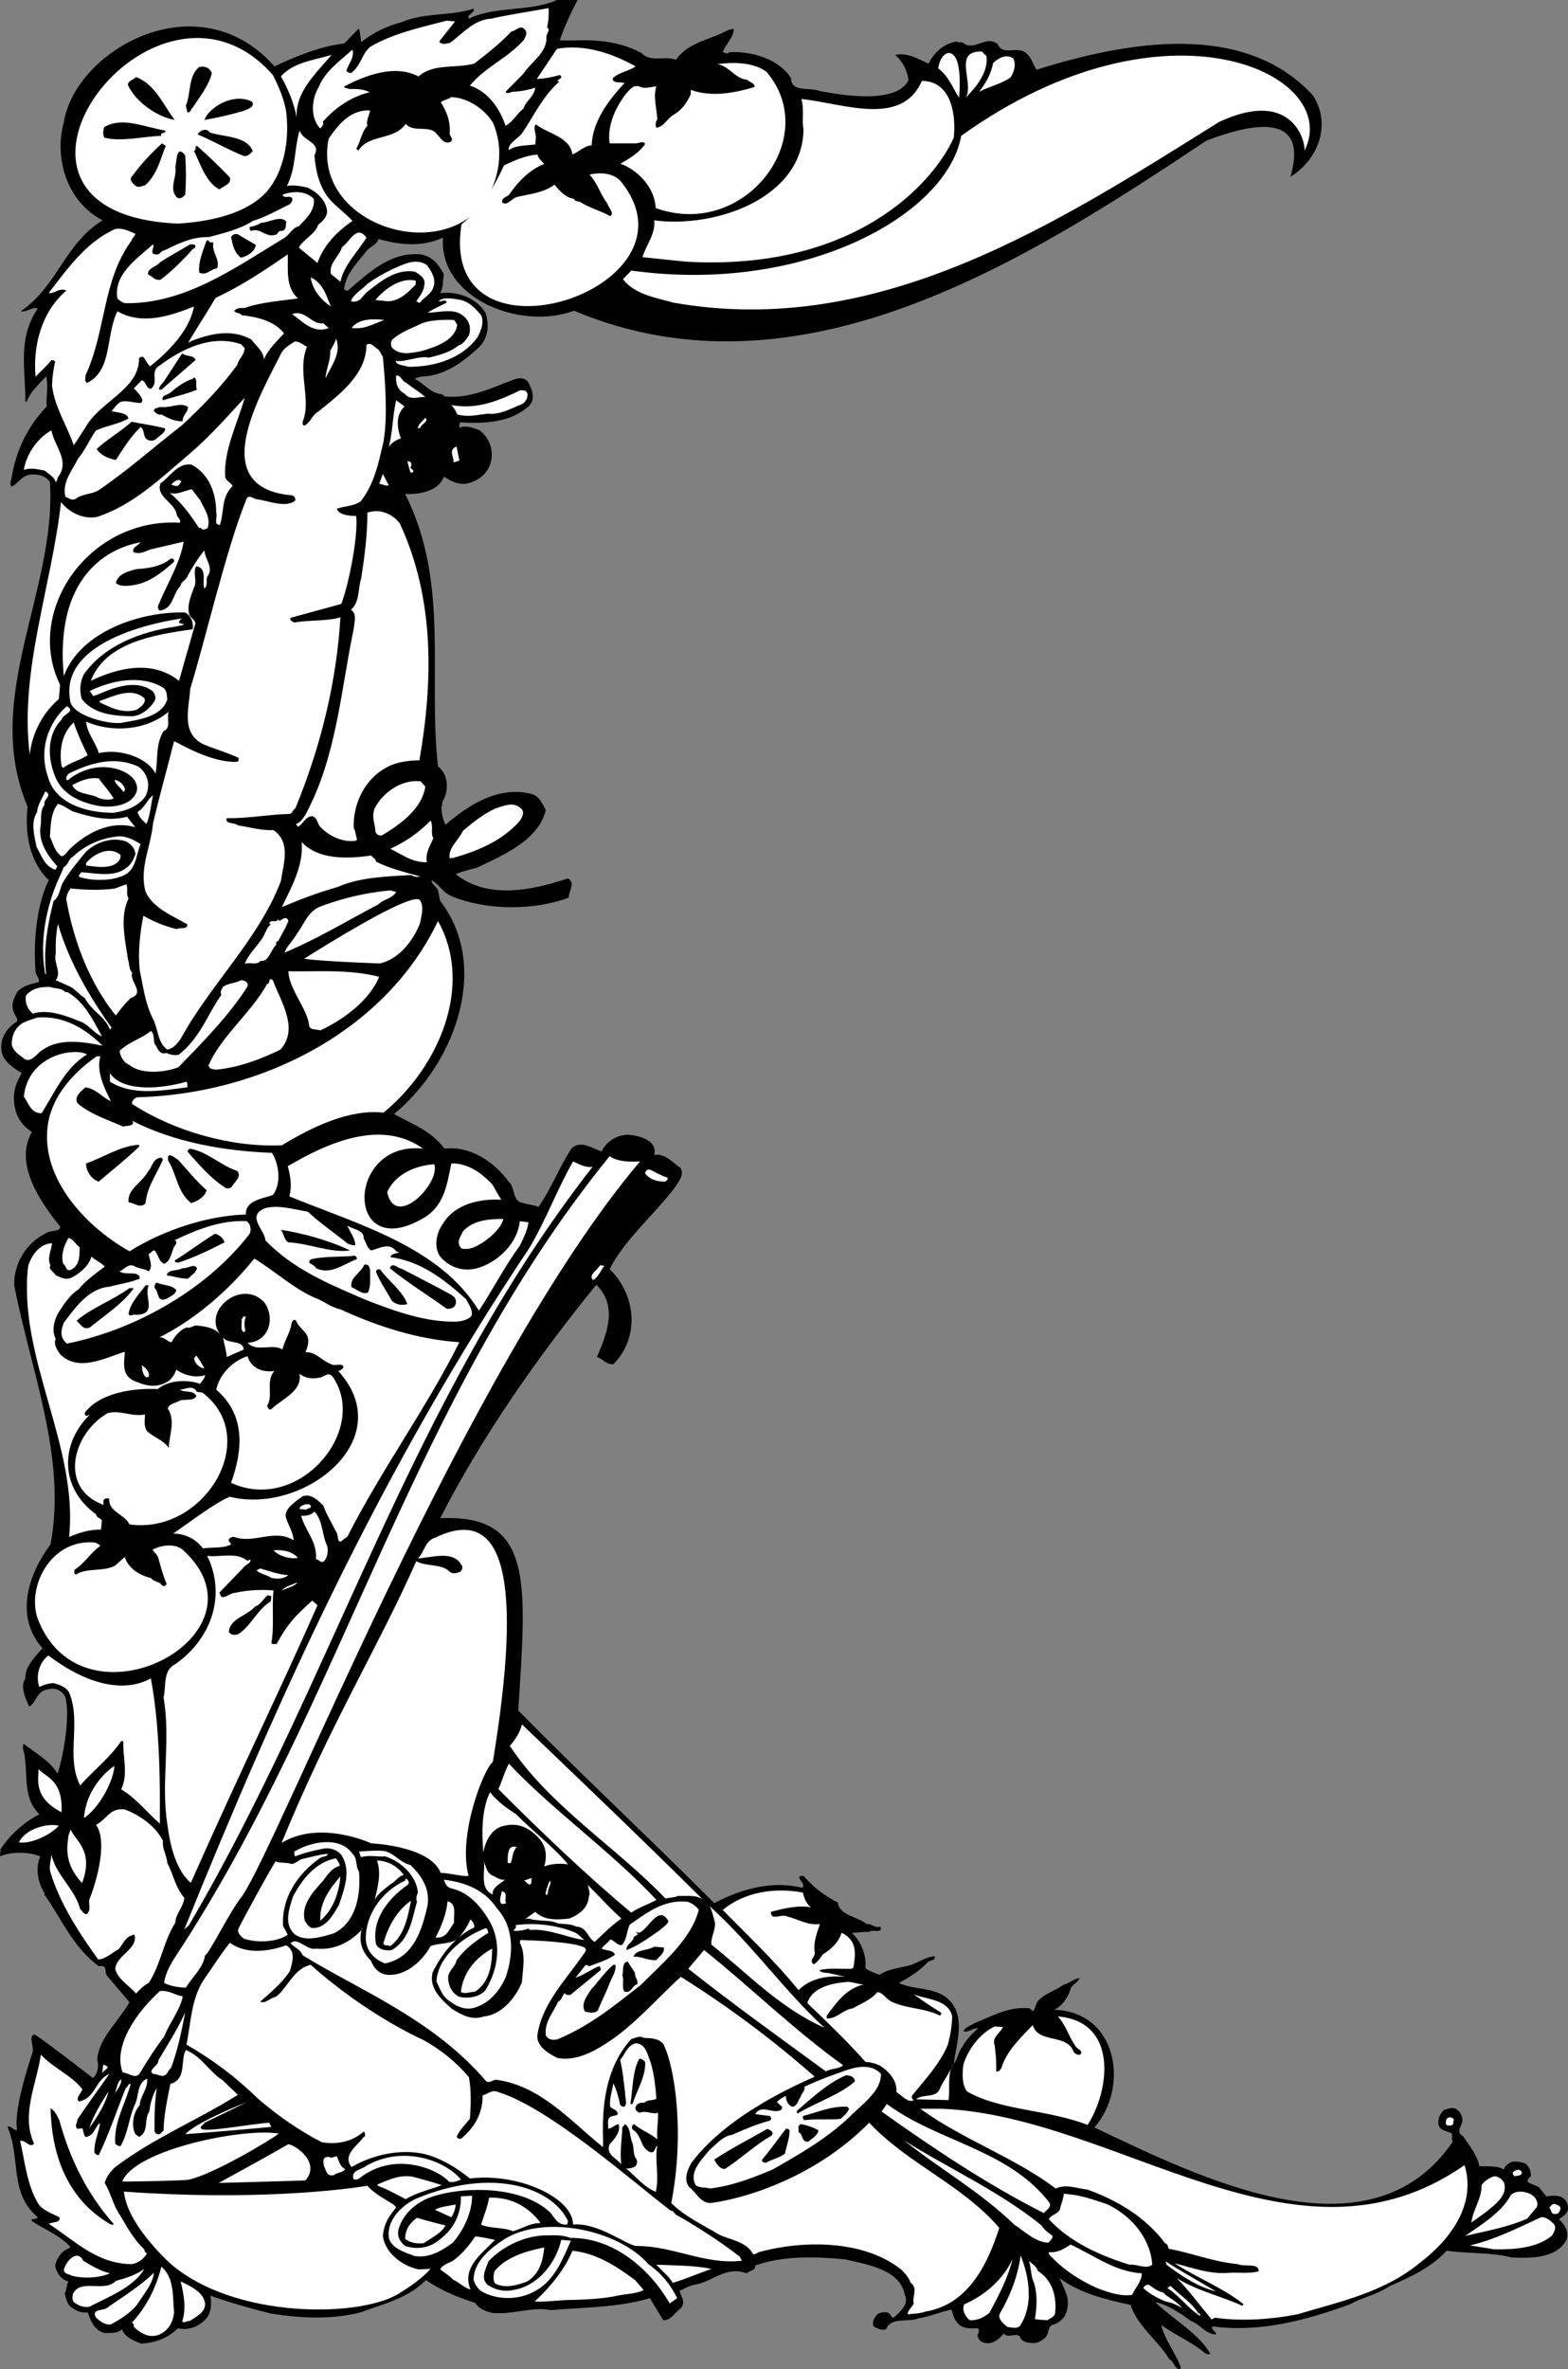 <svg xmlns="http://www.w3.org/2000/svg" width="506.199" height="764.453"><rect width="100%" height="100%" fill="#808080" stroke="none"/><path d="M186.5 0c-2.3 4.23-4.2 8.547-5.8 12.957 4.5.633 15.269-1.738 26.402 4.14 2.898 3.153 7.296.813 11.097 2.16 4.2-5.757 10.903-6.3 16.801-9.538l1.898-.45c-.097 2.88-2.5 4.86-3.597 7.56.699.089 1.5.901 2.097 0 7.801-.36 16.301 2.429 20 8.46 0 4.59 6 2.79 9.102 4.05 24.7 4.829 27.8-1.8 28.8-3.421-.402-3.148-1.8-6.027-4.3-8.188 4.102-.902 7.3 1.348 10.8 2.79 1.598-3.422 4.9-6.57 9.098-7.11.801.54 1.301-.09 2.102.45 3.5 2.878 7.2-2.7 11.102.359 1.5 3.96 6.5.449 9.097 2.879 1.903 1.53 2.2 3.601 3.403 5.402 28.796-9 66.699-16.02 89.199 8.188 5.898 9 2.3 20.34-7.2 26.37 1.665-6.09 6.297-24.449-27.101-11.699-57 37.887-130.8 85.77-204.2 54.899-17.402 6.48-43.6-4.051-42.3-23.578-6.898 3.148-13.898 2.34-20.8.449-.5 1.8-2.9 2.52-3.9 3.867-3 3.871-6.8 7.473-7.198 12.332.296.36.699.45 1.199.45 6.699-5.848 13.898-12.598 23.5-11.7 3.898.629 6 3.512 7.5 6.48-.403 1.712-.102 4.32-1.2 6.032 5.598-.723 11.598 1.527 14.598 6.297 1.301 3.87 1 7.922-1.898 10.98-4.403 4.14-9.2 7.922-15.403 9.27-1.796.449-3.898.09-5.5 1.082 3.204 1.71 5.102 4.68 8.903 5.039l.699.629c6.898.812 13.398-1.89 19.5-4.32 2.2-.63 5.2-2.79 7.398-.45 1.301 2.25 2.602 5.492.5 7.742-5.796 5.399-14.199 5.938-22.296 5.399-.5.719-.204 1.172-.301 1.8 2.097-.992 4.3 0 6.3.63 6.399 4.59 5.598 15.03-3.601 17.28-3.2.63-5.398-.812-7.7-2.16-1.8 4.86-8.198 5.758-12.5 5.579 14.4 28.62 7.302 58.32 10.598 87.93 2.801 1.98 3.403 6.03 2.403 9.269-.301 1.172-1.602 2.43-.801 3.512-.102-.18-.2-.27-.398-.27-.301 2.16.398 4.59 1.199 6.297 7.199-6.207 17.097-12.688 27.597-9.988 2.704.539 3.704 3.238 4.801 5.218-2.3 9.633-13.398 14.403-22.097 18.543-2.403.72-4.801 1.168-7 2.16 10.296 8.098 24.097 5.399 36.296 1.348 2.5 1.711.102 4.14.204 6.211-11.5 4.32-27.204 4.14-38.204-.629-2.597-1.261-3.597-3.601-6-4.953-.296 1.172 1.602 2.07 2 3.242l.704 3.418c16.097 20.793 5.296 52.02-14.903 68.762 6.102 3.328 11.903 5.309 16.301 11.16 8.3-.992 16 4.23 20.7 10.617 2.3 1.98.902 6.391 4.8 6.93 1.5.543 3.3.543 4.8 1.262 4.302-6.031 6.7-12.871 10.802-18.988 3-2.614 6.597.09 9.597 1.078 1.403-2.88 4.403-5.22 8.403-5.399 3.398.18 9.796 1.707 8.597 6.48 3.801-.359 5.602 2.34 8.403 4.137 1.597 2.25-.704 4.68-1.903 6.66-6.898 8.91-16.097 16.653-20.898 26.102 8.597 8.281 9.8 22.05 1.199 30.692-2.398.18-3.398-1.891-5.3-2.34 3.402-7.832 6.698-16.563-.2-23.313-18.898 23.219-36.898 48.871-50.398 75.332 30.148-1.441 27.898 20.336 25.199 62.008 20.5 20.879 42.5 41.309 63.3 62.191 8.2-4.41 18.5-7.472 28.399-4.953 1.5-1.527-3.2-3.867.398-3.867 3.301 3.777 6.704 6.387 11.102 8.637.5 4.23 6.5 4.5 9.3 6.933 1.7-.273 2.5 1.438 4.4.809 1 2.43-2.598.719-3.598 1.71-1.801-.089-3.801.27-5.602.27 3.3 3.149 4.7 7.47 4.398 11.43 1.102.988 3 1.442 4.5 2.16 3-2.07 6.903-2.16 10.301-3.242 2.5-.898 4.7-2.52 7.5-2.789.7 1.531-1.898 1.172-2.398 2.16-2.602 2.7-5.903 4.77-9.102 6.48 4.801 2.34 11.301 1.262 15.602 4.95 6.398 5.492 2.8 14.941 2.097 21.148 1.301-1.617 1.403-3.687 2.704-5.398 1.296-2.34 3.097-4.32 5.199-6.031-1.602-.36-3 1.53-4.801.902.602-1.352 2.398-1.8 3.602-2.61 5.699-2.25 11.097-5.492 17.796-4.769.403.27.704.809 1.204.899.5-.899.796-1.891 1.199-2.88 2.097-2.792 5.699-3.511 8.398-5.581 1.903-.45 3.5-2.07 5.301-2.16-.3 1.081-2.102 1.98-2.7 3.062-.902 2.7-2.5 5.758-5.5 7.11 20.802.718 24.2 25.288 13 37.98 34 16.11 88.9 43.828 115.7 4.59-.5-.723-.102-1.801-.3-2.614-1.302-.808-3.802-.898-4.302-2.789-.199-1.89.204-3.238 1.704-4.77 1.199-.359 2.898-1.167 4.097-.269 1.2.809 1.903 2.07 1.903 3.508 0 1.711-2.403 3.781.199 5.133 2.097 3.148 4.597 6.117 5.3 9.719 2.5.09 5.7-.27 7.899 1.082.3-1.262 1.398-1.98 2.7-2.52 1.5-.184 3 .086 4.3.629 1.2.988 1.8 2.43 1.7 4.05-3.302 2.7 2.198 2.34 3.1 4.137l1.9 2.34c2-.27 4.6-.539 6 1.082 1 1.078 1 2.07 1 3.239-.4 1.441-1.7 2.16-2.9 3.062 1.9 1.797 3.302 4.047 2.4 6.66-3.098 5.848-11.098 6.028-17.802 5.668-6.5-1.71-14-1.168-20.898-2.16-4.898 5.402-11.8 8.55-18.398 11.43-3.801 2.61-8.704 3.601-12.801 5.851-13.602 4.95-28.903 9.27-44.403 7.11-.597.988 1.301 1.71 1.204 2.61-3.301 0-5.102-3.24-8.102-4.321-3.3-2.43-7-4.95-11.102-6.028l-.199.18c5.5 5.219 14.102 10.168 17.5 16.38-.5.538-1.199 0-1.699-.18-4.2-3.602-9.602-5.762-14.102-9.09 1 4.59 4.5 8.82 6.204 13.41 0 .27.199.718-.204.898-1.898-.27-1.898-2.61-3.398-3.238-3.5-5.942-10.398-10.711-12.5-17.55-8.2-1.712-16.398-3.782-23-8.642.898 1.801 2 4.141 2.602 6.301.398 1.98 0 4.23-.903 6.031-1 1.258-2.398 2.52-4.097 2.79-1.5 1.078-.903 2.968-2.204 4.14-1.199.988-2.398 1.797-4 1.707-1.199-.09-3-.09-3.898-1.527-.602-2.43-3.898.27-5.5-1.531-1.3 1.62-3.398 3.511-5.8 3.058-1.5-.27-2.302-.988-2.598-2.34.097-.808.898-1.797 0-2.43-2 .09-4 .09-5.5-.808-1.903-1.351-2.5-3.512-2.903-5.219-3.398.63-6.898 2.25-10.597 2.79-3.301 1.44-9-.54-10.5 3.507-1.5.633-2.903-.27-4.102-.898-.602-1.442.3-2.79 1.2-3.871.902-.54 1.902-.809 3.1-.63 1.598.27 1.302 2.79 2.9 1.083 2-1.89 4.198-3.961 2.902-6.75-1.5-8.102-11.903-9.723-19.204-11.434-9.597-.898-20-1.258-29.097 1.98.199 1.712-2 1.712-2.801 2.52-6.3-2.43-10.602 2.34-15.898 3.512-2.102.27-3.903 1.258-5.704 2.16.5 1.98 2.102 3.602.403 5.578-2 1.442-3.2 4.051-5.7 3.871l-4.3-7.11c-10.2 3.06-21.5 2.97-32 3.872-5.801-1.262-12.102 1.527-18.903.898-2.296-.628-4.199-1.261-5.5-3.238-5.597-1.8-11-3.96-15.898-7.383-5.898 6.032-13.7 7.653-21.102 10.442-9.5 2.43-19.5 1.89-29 .36-6.597-1.622-13.097-3.509-19.5-5.759.403 1.98.403 4.95-.898 6.84-2.398 3.149-6.102 4.5-9.602 3.688-3.097 3.152-7.199 4.68-11.796 4.953-2.403-.903-5.5-2.164-6.204-4.684-1.398 1.531-3.796 1.172-5.597 1.262-3.5-.809-4.5-4.14-5.5-6.66-1.602.18-3.5-.27-4.801-1.352-2-1.168-2.102-2.969-2.602-4.77.704-1.167.5-2.699 1.204-3.867-2.5-.543-4-3.062-4.301-5.132.5-2.34 2.097-4.86 4.8-5.668v-.45c-3.3-3.601-8.3-5.582-12.3-8.19-.5-.99.8-.54 1.199-.81.398.09.5-.273.7-.453-9.4-7.828-5.4-19.347-9.802-29.156 1.102-.543 1.903 1.168 3.102 1.078-1.25-7.648 5.2-25.336 5.102-25.469.199-1.89-1.5-5.312.699-5.402 6.3 4.41 12.5 9.27 18.699 14.043 1.602-1.351 2-4.05 1.398-5.851.301-6.84 6.903-12.422 10.403-18.63l-7.5-8.82c-.5-1.71.3-3.152-2.403-2.789-8.398-6.12-12.199-15.66-17.699-23.312l.2-.27C12.3 607.766 11.3 602.816 13 598.945c-3.602-1.441-9.2-1.62-13 0l.2-2.34c3-4.59 7.3-8.46 12.5-11.25-6-5.761-3.2-14.492-5.302-21.152.102-.539-.097-1.168.301-1.527 3.5 2.789 8.602 5.578 10.801 9.539.7-.809 4.602-16.738 2.602-24.66-2.168-3.871-5.704-2.52-6.903-2.16-2.699 1.351-2.699 4.23-4.8 5.218-1.2-2.789-3-6.386-1.2-9.09-.199-3.777 3.2-7.02 5.5-9.718-9-10.258-4.699-23.672 2.602-33.48 5.3-27.9-6.301-55.708-11.7-83.61-.203-7.11 3.899-13.95 10.797-17.098 1.301-.633 4.301-.27 4-1.89-6.597-8.192-14.898-20.34-9.097-30.512-4.801-2.969-6.2-7.828-5.7-12.688.297-2.25 1.297-4.32 2.399-6.3-3-1.801-6.2-4.051-6.5-7.29-.602-3.96 1.8-7.378 5-9.359.398-1.172-1-2.16-1.2-3.422-.8-2.16.302-4.23 1.2-6.031 1.898-2.16 4.5-2.61 7-3.238.398-1.078-.7-1.98-1-3.059-1.367-17.64 3.3-28.351 4.3-29.793-6.402-6.117-7.8-15.207-6.902-23.758-14.898-35.28 9.5-69.57 7.204-104.757-1.403-2.16-4.301-2.704-6.704-2.34-2.597.629-3.5 2.699-5.597 3.867-1-.988 0-2.43 0-3.238 1.398-8.192 4.8-15.84 11.3-22.68-.3-3.242.598-6.48-.203-9.723-2.5 2.793-5.097 4.953-6.296 8.192h-.403c.102-9.72-2.699-20.34 4-30.059-1.898-.633-3.3 1.258-5.5.898 11.903-8.097 14.102-21.78 26.403-29.34-11.903-6.206-15.602-20.699-12.5-31.59 3.566-23.187 43.265-46.019 68-18.089 6.699-3.148 15-6.57 22.5-7.379 1.597-1.621 3.398-3.422 4.796-4.95.301 1.259.5 3.06.704 4.5 4-3.151 8.398-5.222 13.199-6.48 7-3.062 15.8-1.89 23.097-4.32.5 1.531-2.5 1.89-1.5 3.238 8.704-4.23 19.5-2.07 28.403-6.027h6.699"/><path fill="#fff" d="M176.602 8.82c1.199.72-.102 1.977-.204 2.88.403 5.308-5 8.28-7.398 12.058l-5.8 5.851c.698.989 1.6 0 2.402 0 2.296-.09 4.898-.539 7.199-1.351-.301 2.883-3.102 4.32-3.801 6.75-2.102 1.62-3.398 4.32-5.8 5.582-1.7-5.223-5.4-10.98-11.5-12.961 4.902-6.031 12.5-9 17.5-14.852.402-.988 1.3-2.25.198-3.238-1.398-1.71-2.796.45-4.296.629-3.602 3.781-8 7.289-12 10.352-6.403 1.71-13-.18-18 4.14-7.704-4.05-17.301-.27-24 3.238.097.72 1 .45 1.5.809 2.097 0 4.796-.09 6.699 1.082-5.903 1.352-11.301 5.129-15.102 9.54.5.718-.3 1.53-.8 2.16-3.399-3.598-2.797-9.72-.399-13.59 1.8-4.68 6.602-8.192 10.8-11.88.7 2.61-1.3 4.59-2 6.84.4.45.9.72 1.5.72 3.302-2.34 3.302-5.938 6.2-8.462 7.5-4.41 16.2-6.207 24.7-8.457l2.698.27c-1.699 2.16-3.5 4.41-5.097 6.48.699 1.168 2.398.63 3.398.45 4.102-2.88 7.7-7.563 13.403-7.833 5.796-1.347 12.296-2.25 18.5-3.418.097 2.16 0 4.23-.5 6.211m-88.5 15.387c1.898 3.781 3.597 7.652 4.296 11.883.801 7.11.102 14.219-3.097 20.969-1.301 1.8-4.801 13.32-31.735 15.09-73.5-3.06-7.566-91.258 30.536-47.942"/><path fill="#fff" d="M205.2 21.418c-2.302 1.621-5.5 1.89-7.4 3.871 0 1.8 2.5.988 3.802 1.531C196.3 32.488 191.3 39.238 191 46.89c-2.398.18-4.102 2.067-6.2 2.97-.8-5.762-7.698-6.57-11.8-9.72-1 .989 0 2.79 0 4.137l-.2 2.34c-2.8.363-6.198.18-8.6 1.801-.2-2.43 3.5-3.777 4.8-6.121 3.5-5.219 6.2-11.156 11.5-15.93-.102-.09-.3-.27-.5-.27-.7-.09 1.102-.449 1.2-1.257.1-.27-.302-.45-.5-.633-2.598.723-5 1.172-7.4 1.262l6.5-9.719c8.9-1.621 18 1.527 25.4 5.668m113.3-3.238c.5 5.129-3.102 9.629-6.7 13.32 2.802-4.77-4.402-15.21 5.2-14.852l1.5 1.532m102.602 30.508c.5-2.61-3.602-20.473-27.5-9.36-51.801 32.313-109.704 70.11-176.204 58.32-5.296-1.53-12.398-2.52-16.296-7.558l2.699-2.793c56.097 7.742 102-18.09 106.5-43.469 66.097-47.383 123.449-19.89 110.8 4.86M309.602 31.5c-2.102-3.152-3.204-6.75-6.704-9.453.301-1.977 1-4.227 3.102-4.95 5.2-.382 3.602 14.403 3.602 14.403M107 17.73c-4.898 5.938-11.8 11.97-11.2 20.25-.902-4.683-2.698-9.09-5.1-13.32 4-4.59 10.6-5.222 16.3-6.93m220.102 1.079c1 1.89.296 4.5-.903 6.21-3.3 2.25-6.699 2.79-10.097 4.59 2.199-2.879 3.898-5.851 4.5-9.27 1.699-1.53 4-3.062 6.5-1.53m-79.704 4.32c18.204 21.148-7 54.36-35.699 44.012-.3-5.852-4.597-11.344-10.597-14.043-.301.18-.5-.18-.704-.36 2.903-1.62 6-3.508 7.903-6.3-.801-1.079-1.801-.27-2.903-.18h-8.597c-.801-5.488 1.699-11.34 5.3-16.02 1.2-1.258 2.297-2.968 4.297-2.34 1.704.993 4 0 5.5 0-1.097 3.149.102 7.02.301 10.532-.597 1.078-.699 1.98-.3 2.789 2.601-.36 3.5-3.149 5.8-4.32 2.7-1.712 4.102-3.872 5.301-6.481V28.98c6.602 2.43 13.898 1.079 20.602-.902.097-1.348-1.801-1.621-2.403-2.34-3.8-.27-5.898-4.5-9.597-5.039 5.199-.719 11.597-.629 15.796 2.43"/><path d="M68.398 23.578c-1 4.14-4 7.742-6.199 11.16-.699.54-.597 1.621-1.699 1.532l-.5-2.16c1.7-4.051.7-9.54 4.3-12.512 2.098-.36 3.4.359 4.098 1.98m-12 15.122c-5.597-.993-12.5-5.673-15.097-11.25 0-1.532 1.699-1.532 2.597-2.61 6.301 2.43 8.704 8.91 12.5 13.86"/><path fill="#fff" d="M307.898 44.457c-6.5 14.492-31.898 43.172-86.597 39.961l-13.903-1.441c1.204-3.957 4.301-7.559 3.801-11.88 20 2.61 48-7.288 48.2-29.429-.598-2.79.3-6.48-.7-9.719 13 1.258 32.403 9.27 38.903-5.851 10.097.09 11 12.062 10.296 18.359"/><path d="M81.398 32.848c1 1.8-1.699 2.43-2.898 2.972-4.102 1.168-8.2 2.16-12.5 2.88 1.398-4.052 9.5-9 15.398-5.852"/><path fill="#fff" d="M159.102 39.508c1.898 4.41 2.398 8.55 1.898 13.41-5.2 36.723-61.3 23.309-54.898-8.188 3-4.32 6.898-9.453 13.398-9.09-.3 1.708-1.398 3.329-.898 4.95-2 2.16-2.102 5.039-3.602 7.379l.7.629c3.3-5.399 11.402-3.149 15.3-8.641 2.5 3.063 7.8.09 10.102 3.422 1.296 1.262 2.199 3.238 4.296 2.43 1.403-.989-.5-1.891-.199-3.059.2-3.602-1-6.84-2.898-9.723.8-.808 2.398-.898 3.398-1.707 5.602.27 10.7 3.957 13.403 8.188"/><path d="M53.3 42.117c.5 1.172-1.8.363-1.198 1.711-5.801.18-12.704 1.98-18.301.629-.7-.629-.5-2.34-.2-3.418 5.797-3.512 13.098 0 19.7 1.078m14.399.633c4.698 1.527 12 1.078 13.902 6.027-1 .993-1.903 2.07-3.403 1.352-4.5-1.8-9.398-4.68-14.398-6.75.5-1.172 2.898-2.34 3.898-.629"/><path fill="#fff" d="M101.5 50.129c.398 4.86 1.5 9.988 4.8 14.039 2.5 2.789 5.098 4.5 7.5 7.11-5.3 3.6-9.5 8.19-11.3 13.59l-6-4.95c.8-2.25 5.398-4.41 6.2-7.379 1.3-.992 2.698-2.34 2.902-4.05 0-3.419-3.204-6.66-6.5-8.012-2-.45-4.602-.899-6.5-.45 3-5.937 2.296-11.52 4.097-17.91 1.2 3.602 7.102 3.692 4.801 8.012"/><path d="M53.5 47.07c-1.8 4.41-2.7 9.18-6.7 12.778-1 .09-1.902.808-2.902.18-1.097-.81-2.398-2.071-1.199-3.239 2.801-3.781 5.903-7.2 9.602-10.531l1.199.812m20.7 10.168c.698 2.16-2.098 2.79-3.4 3.871-4.402-2.25-6.402-8.91-8.198-12.511 1.097-.18 0-1.438 1-1.528 3.5 3.059 7.398 6.836 10.597 10.168M59.8 50.129c.302 4.68.302 8.371 0 12.691-.902.899-1.5 1.528-2.698.899-2.704-2.969.097-6.48-.5-9.899.5-1.62.199-7.472 3.199-3.691"/><path fill="#fff" d="M175.7 52.918c-4.598 1.71-8.4 5.672-11.098 9.539-.5 1.082-3 1.262-2.403 2.973 1.801.988 3.102-1.621 4.801-1.89 4.2-.993 8.602-1.353 12-3.962 1.602 1.98 3.5 4.14 6.3 4.59.302 1.082 1.7.539 2.4 1.262 3 1.797 6.3 2.61 9.3 4.316 1.5-.988-.602-2.7-.898-4.047-2.301-2.972-3.102-6.48-5.801-9.36 3.5-.812 7.699-.542 10.097 2.161C228.7 93.328 141.102 121.496 149 72.36c6.602-5.403 10.5-11.97 13.7-18.993 3.402-1.617 6.8-3.148 10.8-3.508.398 1.438 1.3 1.98 2.2 3.059m-74.4 11.25c.5 3.691-2.5 6.39-4.8 8.82-2.2.45-3.2 3.153-5.3 4.14-15.2 9.18-31.598 21.06-50.9 20.7-1.1-.36-1.5-.719-2.402-1.531-1.296-7.649 6-12.598 11.5-17.457.704.808-1.5 3.238 1 3.238 1.204.27 1.602-1.262 2.602-1.262 4.7-2.246 8.7-4.41 14.398-4.32 4.704-1.258 10.102-2.52 14.204-5.219 4.296-1.257 8-3.507 12-5.398.398-.54 1-1.082.699-1.98-.903-.899-1.801.09-2.903-.63.102-.18-.097-.269-.199-.449 3.403-1.261 7.602-1.261 10.102 1.348"/><path d="M92.398 71.457c-.199 1.172.204 2.7-1.398 3.063-1.398-.274-1.102 1.168-2.2 1.257-3.198.903-4.698-2.43-7.698-1.257-.602-.274-.5-.813-.5-1.262 1.5-.36 2.296-.45 3.597-1.352 2.801-.086 6.2-2.515 8.2-.449"/><path fill="#fff" d="M43.7 75.418c0 .723-1.098 1.352-1.2 2.16-9.5 12.871-8.2 29.07-14.898 43.559.097.992-.5 1.71.5 2.43 8.296-4.137 5.898-15.118 9.796-23.13 7.903 4.5 16.801 1.622 24.704-1.53-1.301 7.472-7.903 14.312-14.102 19.261-.898-.45-1.8-2.879-2.398-3.059-.5 0-.903.09-1.204.45.102 10.257-12.898 13.949-17.5 22.68-1.296 1.8-2.296 3.69-3.597 5.398-2.102-6.207-6.2-12.239-7-19.258.097-2.793.398-5.043 1-7.742-.301-.36-.801-.45-1.2-.45-1.703 2.16-3.402 3.422-5.101 5.399-.898-9.27 1.5-20.61 9.898-27.809-2.097-1.257-4.699 1.532-5.597.63 5.699-7.2 11.597-16.11 21.398-20.516 2.602-.454 4.403.718 6.5 1.527M118.3 76.68c-2.698 4.41-7.3 8.91-8.402 14.218l-3.097-2.52c-.602-3.6 2.8-5.671 3.597-8.64 2.403-1.441 4.704-7.558 7.903-3.058"/><path d="M82.602 79.02c-.403 2.25-2.704 3.597-4.801 4.136-2.301-1.797-2.7-4.226-3.2-6.66.5-1.078 2-1.348 2.899-.45l5.102 2.974m-15.204-1.442c-.097.27.301.45.5.629h1c-.699 3.152 2.204 5.313 1.204 8.371-2.102.18-3.403 2.52-5.801 1.352-.301-3.871 1.3-7.024 2.398-10.352h.7m-4.297 1.891c-.204.539-.301.719-.903.898-3.097 3.602-6.699 7.11-10.398 9.903-1.903.27-2.5-1.083-4-1.711-.2-2.16 2.597-2.34 3.8-3.872 3.2-2.16 6.399-3.78 9.797-5.847.704 0 1.704-.094 1.704.629"/><path fill="#fff" d="M96.2 96.297c-5.098.723-11.9 1.172-17.2 3.062-1.602 0-2.5 0-3.398.899.597.988 1.898.539 2.398 1.441 5.2.54 10.7 1.98 13.7 5.848-2.4 2.7-5.2 5.133-6.5 8.46-.098-2.609-2.5-4.41-4.098-6.48-6.204-3.418-12.903-1.98-19.204.45l-1.199.632c2.801-4.68 6-9.632 8.903-14.492 8.296-3.87 15.597-8.726 23.296-14.039.204 4.59-.898 10.442 3.301 14.219M137.8 85.496c1.5 1.98 3.098 4.684 2.098 7.203-.597 2.16-3.097 3.238-4.296 4.95-.5.18-.801-.27-1.204-.45 1.102-1.71 2.5-3.242 2.602-5.402.398-2.07-1.398-3.149-3.102-4.14-6.199-.989-11 3.152-15.097 6.3-1.903 1.441-2.5 3.961-5.5 3.242.699-2.25 3.5-3.691 5.3-5.582 2.7-1.976 5.297-3.418 8.098-4.77 3.301-1.44 7.5-3.78 11.102-1.35M106.8 98.906c-3.5-2.43-6-5.668-6.5-9.449 4 1.89 5.098 6.031 6.5 9.45"/><path fill="#fff" d="M134.2 91.797c-2.802 2.973-6.2 6.21-10.598 5.223-.602 0-1.602-.09-2.403-.274 2.903-3.328 7.801-7.289 13-6.207v1.258m20.601 9.269c1.9 1.891.598 5.582-.698 7.832-4.903 6.75-13.801 9.54-22.301 9.45-1.403-.54-3.801-.45-4.102-1.891 3.5.45 7-1.71 10.801-1.078 3.398-.813 6.8-1.711 9.602-3.961 1.398-.36 2.5-1.98 3.296-3.238.801-2.524.102-5.043-2.398-6.66-2.8-2.07-7.5-.633-11-.633 2-1.258 4.102-2.16 6.2-3.239-.302-1.351-1.598-.18-2.598-.449 1.296-1.441 4.597-.902 7-.453 2.796.633 4.597 2.524 6.199 4.32m-50.403 3.243 1.704 1.527c-4.903 1.98-8.5-2.156-11.801-4.5 4.5-1.527 6.097 3.512 10.097 2.973m19.704-1.082c-3.403 1.171-6.403 3.152-10.602 2.609 2.3-3.148 7-2.969 10.602-2.61"/><path fill="#fff" d="M147.602 104.758c-.602 5.129-7.102 7.199-11.301 8.46-3.403.72-7.2 1.528-9.602-.902-.597-.628-.597-1.796-.199-2.609 2.3-2.16 5.602-3.508 8.398-4.77 3.301-1.8 7.801-1.8 11.704-1.71l1 1.53m-42.5 17.283c.097-2.794 1.699-5.853 1.5-8.821.699-1.352 1.5-2.52 1.898-3.961 1.8 4.59-1.398 8.55-3.398 12.781M79 112.316c-.2 2.52-1.8 3.063-2.398 5.403-5.102 7.02-11.102 13.23-17.801 19.437-8.5 6.57-17.5 14.582-26.903 20.973-2.296 1.437-5.5 1.168-7.699 2.969-1.3.359-2.097-.45-3.097-.809-1.102-4.77 2.199-8.46 4.097-12.332 2.403-2.789 3.7-6.21 5.801-9.09 3.398-1.531 7.5-2.07 10.5-3.87-.602-1.977-3.602-1.798-5.5-2.34 1-1.079 1.7-2.34 3.102-3.06 2.097-.449 3.898.36 6.296.45 1.903-.988-1.699-4.14-2.199-4.77l2.602-2.609c1.5.539 1.199 2.61 2.898 2.789 2.801-2.07-.597-5.668 2.903-7.559 7.097-5.312 16.699-10.082 26.199-6.84L79 112.317"/><path fill="#fff" d="M99.102 111.867c-3.301 8.102 1.597 17.102-1.403 24.211 0 .54-.097 1.078.5 1.258 2-.809 2.403-3.328 4.5-4.5 7.301-5.848 15.602-12.238 15.602-21.598 1.699-.992 2.597.989 3.898 1.532l1.403 2.34c.796 8.367 1.597 19.167.199 27.449-1.602 6.75-2.903 13.59-7.403 19.257-2.5 1.621-4.898 1.352-7.699 2.34.903 2.16 4.2 2.25 6.301 2.34.7 6.57-2.477 22.277-4.8 28.352-5.5 1.53-10.9 2.968-16.4 4.5-.402 1.082.7 1.082 1.2 1.53 4.5-.901 10.602-.362 14.898-1.71-1.199 20.52-6.296 41.758-14.597 61.738-1.102.54-.7 1.531-1.903 1.711-6.898.18-13.796 1.531-20.199 1.348-.699 2.07 2.5 1.262 3.602 2.344 3.8.539 7.398 1.707 11.5 1.527 5.8 3.96 3.097 11.25 2.398 16.379-6.898 18.453-23 33.66-32.398 51.031-1.102 1.442-2.301 3.059-4.301 3.422-3.2-2.34-2.898-6.66-4.602-9.902-2.597-5.13-3.097-10.168-4.296-15.75-.602-5.758.097-12.239 1.199-17.551 3.398 1.98 7 3.422 10.8 4.32 1-.719 3.297.363 3.399-1.527-4.8-2.793-11.102-5.223-13.5-10.531-2.102-7.649 1.7-14.399 2.398-22.051 2.102-8.91 4.5-17.461 6.801-26.551 1.301.543 12.2 7.172 20.403 6.66.597-.27.398-.808.398-1.258-3.602-1.71-7.5-2.789-11.2-4.32-7.6-3.602-4.698-11.879-4.402-17.91 4.75-15.344 11.852-46.078 18.301-61.559.801-1.172 2.2.27 3.301.36 4 .539 9.102 2.879 12.3.449.098-.719-.1-1.438-1-1.711-28.1-2.43-10.402-32.129-3.3-46.258 1-1.441 2.7-2.52 4.3-3.422 1.5.09 2.598 1.172 3.802 1.711"/><path d="m63.102 116.188-11 9.539h-.704c-.199-1.258 1.102-1.891 1.602-2.79l5.8-8.91c1.302 1.082 4 .54 4.302 2.16"/><path fill="#fff" d="M130.8 123.297c2 1.531 4.7 3.242 6.5 4.77-2.402-.09-4.8 1.261-6.698-1.079-2.602-1.261-2.903-3.96-2.704-5.851 1.602 0 1.801 1.71 2.903 2.16"/><path d="M63.602 125.727c-3.5 1.441-7.602 2.34-11 3.421-.801-1.62 1.796-1.71 2.796-2.789 2.102-1.8 4.5-3.421 6.801-4.14.2-.09.301-.45.7-.36.902.989.101 2.7.703 3.868"/><path fill="#fff" d="M170.2 126.809c.402 1.527-.598 3.328-2.4 3.87-3.1 1.258-6.6 3.239-10.402 2.79-3.699.449-6.097 1.168-9.796.27-.403-1.083-1-2.16-1.903-3.06 8.301 1.618 15.602-1.53 22.301-4.773.898 0 1.898 0 2.2.903m-97.5 27.179c.3 1.168 1.902 1.801 2.402 2.79-3.801 3.87-2.602 7.921-4.102 12.6-2.2-.089-.7-2.339-1.2-3.96 0-5.762-1.902-12.148-7.902-15.48-4.5-.81-7.097 4.05-10.097 6.03-1.602 4.41 4.898 6.212 5.3 10.348.399.813 1.297 1.352 1 2.34-29.601-1.707-50.3 28.711-38.703 52.293L19 225.535c-5.398 4.68-8.602 11.07-9.398 17.914-3.403-26.82 7.097-54.363 10.097-81.453 2.7 3.422 7.301 5.672 11.7 4.774 11.8-3.872 20.703-12.692 30-20.524 6.5-5.578 12-11.879 17.601-17.91-2.3 8.191-6.898 17.101-6.3 25.652m57.902-22.859c-3 2.879-2.403 6.93-1.204 10.348-1.699.453-3.199 1.62-3.898 2.793 1.3-4.864 1.2-9.993 2.398-15.122l2.704 1.98"/><path d="M60.7 131.309c0 1.8-1.9 2.699-1.7 4.59-2.398.18-4.8-.993-6.898-2.16-1.204.269-1.903-.63-2.403-1.083-.097-.988 1.301-1.078 2.102-1.347 3.398.449 6.398-1.711 8.898 0"/><path fill="#fff" d="M135.8 137.79c0 .358-.6.269-.902.448 0-1.351 1.602-2.34 2.403-3.422 1.3 1.082-1.301 2.07-1.5 2.973"/><path d="M53.3 138.238c.2 1.348-1.902 2.34-2.902 3.418-1 .723-2.097.723-3.097 0-1.2-.988-.5-2.879-1.903-3.867-3.199 2.969-5.597 7.02-8 10.617-2.398-.449-4.796-1.437-6.199-3.508 3.102-2.968 7.7-5.582 11.301-8.82 3.3.719 7.3 1.168 10.8 2.16"/><path fill="#fff" d="M16.602 138.867c1 5.313 6.296 9.992 1.898 15.39.2.36-.3.99-.5 1.442-.2-1.62-2.3-2.793-3.602-3.87-2.097-.36-4.597-1.083-6.699-.18.7-4.77 4.2-10.262 8.903-12.782m131.698 9.719-1.902.633c.301-1.711-1.898-4.051 1-5.133.204 1.082.602 3.062.903 4.5m-15.601 1.98-.2.18c.102.813 1.5.813.7 1.711h-.7l-1-3.598c1.398 0 1.398.63 1.2 1.707m-7.2 6.032c-1.2.359-2.398-.63-3.102-.45l1.204-3.242 1.898 3.692m-66.898-1.262c-.5.453-.602 1.082-1.204 1.441-.796.18-1.296-.18-2-.359-.296 0 1.102-1.441 2-1.531.5-.18.704.27 1.204.449m6 6.031c1.296 2.79 3.597 5.582 2.398 9.09-.602.18-1.102.54-1.7.36l-.698-.63-.301.27c-2.5-3.871-5.403-8.008-9.602-11.52 2.102.993 4.801-.628 7.2-1.078l2.703 3.508m64.5 7.563c11.296 24.476 10.699 50.937 6.296 76.406-3.5 0-7.398.539-10.398 2.16-7.5 3.961-11.102 12.152-10.8 19.711.8 1.352.5 2.43 1.198 3.871 0 .54.102-.18-.199-.18-.3.09-.199.36-.199.63v-.27c-4.398.719-9-1.621-11.8-4.68-.7-.992-.9-2.883-2.4-3.242-2.198.09-2.902 2.52-4.6 3.422l-.7-.903c1.398-.27 2.398-1.89 3.102-2.968 10.097-18.719 11.398-40.051 15.597-60.028.102-1.894 1.2-4.773-.898-6.12 2.898-2.52 2.199-6.75 3.3-10.083 1.098-7.199 2-13.86 2-21.238 4.098-1.441 8.2.45 10.5 3.512m-77.999 26.367c-.204.36-.204 1.351.5 1.71 4.398-.538 4.097-5.487 6.699-8.01.097-1.438 1.8-1.708 2.199-3.06 1.602-2.878 3.398-5.851 5.5-8.37.102 2.882 3.102 5.492 1 8.37-.7 1.262.3 2.7-1 3.961-.898-1.8 1.102-6.57-2.602-7.199-1.296 1.98.403 4.77-.796 6.93-.903 2.61-2.204 5.398-1.602 8.187.102 1.532 2.7 2.34 1.898 3.961-1.398 4.77-5.097 17.91-5.097 17.91-8.403-6.75-19.403-4.41-28.5 0 4.699-12.238 20-14.851 32.898-16.648.301-1.98-.3-4.23-2.398-5.402-14.403-.45-33.903 6.12-39.2 20.52-3.601-38.384 21.7-42.571 24.797-43.2-.796 1.082-2.699 1.621-2.398 3.063 1.8 1.078 3.8-.09 5.5-.723 3.602-.809 7.2-1.711 10.8-2.52-1.198 7.11-5.402 13.68-8.198 20.52"/><path d="M56.2 181.258c-4.4 3.87-8.7 7.379-14.9 7.738-1.198.09-2.8.09-3.902-.898.602-2.88 4.102-3.871 6.801-4.5 4.102-.18 8.102-.989 11-3.418.7 0 1.102.27 1 1.078"/><path fill="#fff" d="M58.766 199.555s-2.633 1.664.734 1.773c-.5.54-1.7.54-2.602.809-11.5 1.62-23.199 6.12-29.796 15.39-1.301 2.52-1.5 5.13-.704 8.008C30.2 230.488 37 231.027 42.7 231.117c3.102-.27 5.801-2.61 7.2-4.949.601-1.082.101-2.16-.5-3.063-7.274-5.734-18.7 2.16-19.399 1.352l-1-1.527c6.8-3.332 16.5-5.403 23.602-1.082 1.398.988 1.199 2.43 1.398 3.867-2 5.941-10 6.57-15.102 7.562-4.972.36-16.296-2.812-16.296-7.562-3.618-21.3 36.164-26.16 36.164-26.16"/><path fill="#fff" d="M46.602 225.266c.699 1.62-1.204 2.793-2.403 3.691-4.199 1.441-8.5-.629-12-2.34v-.449c4.2-1.441 10.301-4.59 14.403-.902M19.898 232.2c-5.199 5.218-4.398 13.5-1.699 19.257 2.602 5.219 8 7.559 14 8.64 9.352 1.102 13.352-3.937 11.7-7.382-1.325-4.227-12.547-8.75-22.098-.899-.903-.539-.2-1.53.3-2.16 6.797-3.418 14.598-5.758 22.098-2.52 1.903.81 5.2 4.817 2.801 9.72-2.3 3.332-6.398 4.859-10.5 5.402-14.133-.18-19.7-6.57-20.898-11.25-4-11.043 2.097-20.07 6-23.13 3.097 1.708-1.602 2.7-1.704 4.321"/><path fill="#fff" d="M52.8 235.887c-2.698 4.5-1.698 8.91-2.6 13.77-2-4.59-10.65-8.372-18.302-6.66-1-3.509-3.796-6.392-4.097-10.169 8.398 3.688 19.5 2.879 26.699-3.242-.898 1.98 1 5.223-1.7 6.3m-29-2.788c1.2 3.601 2.802 7.109 4.5 10.527-2.3 1.71-5.5 2.25-7.902 4.14l-.5-.449c-.898-5.308.102-10.8 3.903-14.218m12.899 24.57c-1.4.539-3.2.36-4.802-.18-2.699-1.62-7-.902-8.597-4.14 2.3-1.352 5.699-2.7 8.597-2.16 1.5 2.07 3.5 4.23 4.801 6.48m3.601-3.242c.098.449 0 .812-.5 1.082-.6-1.262-2.6-2.34-2.8-3.871 1.602.18 2.8 1.441 3.3 2.789m97-.629c-1 6.93-7.6 11.879-13.698 15.57-1 .63-2.204-.18-2.403-1.082-.097-2.52-1.398-4.86-.199-7.558 2.5-4.86 8.5-9.36 14.8-8.641l1.5 1.71m-122.902 5.852c-1.398 1.618-1.097 4.317-1.199 6.207-1.097 5.403 1.903 9.903 5.301 13.68-.3.363-.3.813-.7 1.082-3.5-1.172-4.5-4.77-6-7.379-.698-3.422-2-8.011.2-11.25 0-2.07 1.7-4.5 2.602-6.66 2.699 1.348-.903 2.61-.204 4.32m32.902 6.207c-1.198-.988-2.5-2.34-2.902-3.867 2.5-1.531 2.903-3.781 5-5.402-.699 3.062-.898 6.39-2.097 9.27"/><path fill="#fff" d="M23.5 261.809c5.398 1.707 11.602 3.328 17.5 1.707l2.7 3.421c-8.098-2.43-15.802 1.891-21.098 6.93-.903.809-1.5 2.25-2.704 2.43-2.296-1.531-2.699-4.14-3.796-6.3.296-3.688.199-7.65 2.597-10.622 1.801.453 3.2 1.621 4.801 2.434m144.5-1.082c1.7 1.171.5 3.238-.5 4.5-5.898 6.39-13.602 9.449-21.602 11.699l-.199-.27-.5.45c-.699-3.508 2.903-6.028 4.301-9.09 3.3-2.79 6.398-5.22 10.3-7.11 2.4-.718 5.9-2.43 8.2-.18m-28.102 9.719c-1.199 2.703-2.597 4.864-2.097 7.743-4.7.18-8-2.52-11.801-4.32 4.898-2.25 9.102-5.13 13-9.09 1 1.62-.102 4.05.898 5.667"/><path fill="#fff" d="M45.398 272.336c-1.699 3.96-1.296 9.09-6.796 10.621-3.403 1.258-9.204 1.258-12.903 0-.699-.36.301-.992.5-1.531 4.5.27 10.5 1.71 14.403-1.258 1.796-1.262 2.5-2.793 3.097-4.59 0-1.71-1.3-3.062-2.898-4.05-4.602-1.622-9.7.179-13 3.238-2.7 3.242-5.403 6.48-7.602 10.171-.898 1.891-1 4.41-2.898 5.758-1.903 7.473-3.403 15.84-2.403 23.582h-.296c-1.903-10.441.199-21.691 4.597-31.32.5-1.082 1-2.16 1.403-3.242 1.5-.54 1.5-2.7 2.898-3.238 4-3.961 9.602-6.211 15.102-6.66 2.597.09 4.699 1.261 6.796 2.519m74.402 3.691c.7.809 1.598 1.168 1.598 1.98 4.403 2.25 9.403 3.419 14.204 4.77-1 .36-2.102 0-2.903-.449-7.699.45-16.699.719-23.699 3.867-6.398 1.801-12 3.961-18 6.48 2.898-6.21 7-12.96 6.398-20.968 5.301 5.668 14.602 5.488 22.403 4.32"/><path fill="#fff" d="M38.898 275.848c.301 1.617-1.296 2.879-2.699 3.418-2.8.902-5.699.27-8.398 0v-.809c2.5-3.059 7.699-5.582 11.097-2.61m2.602 14.04c-2.898 6.031-1.102 13.23-.2 19.62.5 1.169.2 3.24 1.4 4.321-1.098 2.79 4.402 6.57-.5 8.188a43.874 43.874 0 0 0-4.802 5.671c-8.5-10.53-13.699-24.21-16-37.62.102-1.258.602-2.43 1.403-3.419 4.097.45 9.5.72 14.398 0l3.602-1.351c.597 1.262-.2 3.058.699 4.59m86.398-2.16c-1.097 2.16-4.199 2.43-5.699 4.05-10 5.22-19.199 10.891-30.3 15.57.601-1.98 2.8-3.96 3.902-6.03 2.398-3.06 3.5-7.2 7.597-8.82 7.204-2.7 14.801-4.5 22.801-5.22.5.27 1.102.36 1.7.45m7.703 10.171c-2 5.13-6.5 11.52-13 12.957-2.602-.09-19.403-.718-24.403-1.527 8.2-5.133 35.332-21.992 37.403-18.812 1.398 2.16.398 5.043 0 7.382M89.8 303.656c-1.1.27-.3.719-.8 1.352-1.602 1.617-2.3 5.488-4.8 4.949-1.4 1.711-3.7.27-5.2 1.078 1.2-3.238 4.2-5.848 6-8.82.7-1.348 1.2-2.969 2.398-3.957l-.5-.36c.801-1.441 2.301.09 2.903-1.351l.398.629c.801-.45 2.403-1.89 2.903 0-1 2.43-2.102 4.23-3.301 6.48"/><path fill="#fff" d="M123.8 359.004c-11-1.258-23.198 4.683-32.8 10.531-16.102.719-34.602-4.41-48.3-13.32-.4-.809.6-1.797 1.5-2.16 40.402-1.078 80.3-21.508 97.198-56.88 11.5 20.52.602 46.891-17.597 61.829M36 331.559l-.5.628c-1.8-4.5-5.898-5.851-8.102-10.171-1.5-.809-3-2.7-4.597-3.598L18 316.258c2-2.61-.8-5.492 0-8.64-.102-3.602.102-6.481.7-9.54 3.5 11.969 10 23.309 17.3 33.48"/><path fill="#fff" d="M122.398 315.176c-2.898 7.11-10.796 13.5-19 17.281-1.199-.45-3 0-3.597-1.352-.301-5.308-6.5-11.789-6.7-17.73 9.399.184 19.5-.719 29.297 1.8m-34.296 1.083c2.398 6.75 8.597 15.57 2.398 22.41-6.5 3.148-13.3 5.758-20.898 6.48-1.301-.363-1.704 0-2.204-1.261l-.199.18c3.7-9.18 14.102-17.551 19-26.551 1.301-.18.2-2.43 1.903-1.258m-8.402 2.34c-5.802 9.09-14.4 17.82-22.098 25.738-4.403 1.71-11.903 2.43-15.801-.719-2-.902-2.903-2.699-3.2-4.5 2.797-2.879 7.098-3.96 10.098-6.48 1.2.898.801 2.789 1.2 4.14 1 1.078 1.3 3.688 3.902 2.97a6.654 6.654 0 0 0 3.8.628c7-5.398 9.297-12.957 13.899-19.438-.602-.812.102-1.8.5-2.519 1.7-1.262 4.2-1.172 5.8-2.16 1.302.09 2.802.808 1.9 2.34m-58.598 1.527h.699c5.597 3.242 8.3 9.184 11.097 14.223-2.398-.723-4.398-4.051-7.5-4.95-4.5-1.8-10-3.87-14.796-2.34-1.801-1.62-2.602-3.511-2.204-5.851 2-2.43 4.704-2.789 7.704-2.789 1.597.629 3.796.27 5 1.707"/><path fill="#fff" d="M33.102 337.406c-6.301-1.351-14-2.43-19.204 1.262-2.097 1.078-4.097 5.129-6.699 2.43-1.597-1.082-2.898-2.16-3.398-3.961-.102-2.61.898-5.489 3.597-7.11 1.5-.718 3-1.172 4.602-1.71 8.8-.72 15.898 3.87 21.102 9.09"/><path fill="#fff" d="M28.102 340.195c-7.301 4.5-10.403 12.422-14.704 18.993-3.398.09-4.296-3.422-5.699-5.403 1.403-13.23 15.903-15.93 20.403-13.59"/><path fill="#fff" d="M32.398 340.828c-1.398 4.86 1.301 10.258 3.403 14.488-3-1.351-4.5-3.87-8.2-4.5-1.3 1.172-3.8 2.97-2.601 5.13 4.2 3.6 9.7 5.308 14.8 7.558 1.098-.45 2.802.094 3.2-1.258l-.3-.629c13.6 7.02 30.1 9.809 45.1 10.348 2.302 3.691 3.098 9.902.302 13.59-3.5 1.261-9 1.8-8.704 6.3-12.597.36-26.796 5.13-37.597 11.88-15.301-8.637-29.301-24.84-26.2-41.758 1.598-8.641 8.098-15.93 15.598-21.149h1.2"/><path fill="#fff" d="M60.2 349.016c.5.722.198.988.3 1.8-8.5 1.082-17.602 2.79-25-1.8v-2.79c3.469 5.462 14.367 5.7 24.7 2.79m76.402 21.601c-25.301-2.793-25.403 37.98.699 22.047 6.3-4.047 7.097-10.976 8.398-17.277 5.2-.18 9.801 3.058 13.2 6.75l2.902 4.949c-6.7-.36-14.903 1.262-18.801 7.738-2.102 2.883-3.102 7.473-.898 10.621 2.898 3.332 6.898 4.86 11.5 3.871 7.296-1.89 13.597-8.46 14.199-15.3l2.8.359c-.3 2.52-1.601 5.129-2.8 7.563-5 6.84-8.602 14.039-13.2 20.968-12.601-20.61-38.703-27.719-61.203-36.902.903-3.149.403-6.477-.5-9.719 12.403-7.289 29.903-15.48 43.704-5.668"/><path d="M44.898 369.355v.633c-4.199 4.047-8.699 7.559-13 11.246-2.398-.629-4.199-3.597-4.097-5.847 5.699-1.98 11-5.672 17.097-6.032m31.704 8.461c1.5 1.891-.801 3.418-1.704 4.95-.398.629-1.199.718-1.898.629-5.102-3.239-8.602-7.47-12.5-11.88.2-.538.398-.628.898-.898 5.903 1.168 9.602 5.309 15.204 7.2m-19.204-3.692c3.204 3.422 5.704 6.75 9.301 9.902-.5 1.977-2.699 3.508-5 4.137-4.597-3.598-4.597-9.36-7.5-13.86.2-.538-.3-1.257.5-1.527 1.102 0 1.801.899 2.7 1.348"/><path fill="#fff" d="M206.602 374.754C150.199 441.445 90.398 593.996 78.199 611.727c-4.199 5.218-10.5 18.449-12 19.168-.597 4.05-4.097 6.93-6.199 10.44-2.2-.089-4.898-.452-7-1.53.3-3.059 2.102-6.121 3.898-8.91 54.204-82.352 75.204-178.2 139.903-257.848 2.699 1.89 6.5 1.8 9.8 1.707"/><path d="M52.602 374.125c-2 4.77-5.102 8.64-5.602 14.04-.398.812-1.898 1.081-2.8.632-.9-.36-1.7-.723-2.7-.902-.5-4.141 4.3-6.297 6.3-9.899 1.5-1.71 1.5-4.23 4.302-4.5l.5.629"/><path fill="#fff" d="M191.3 376.465c-59.198 75.87-83.198 164.52-130.3 244.71l-1.5 1.348c30.8-76.14 63.7-148.585 111.398-219.867 5.403-9.09 8.903-18.808 14.102-27.902 2 .812 3.8 2.07 6.3 1.71m-51.1-.808c2.1 6.031-12.598 21.239-15.2 9 2.398-5.582 8.898-8.64 15.2-9m75.3 4.321c.3.539-.3.898-.7 1.257-2.6.09-5.198-.718-6.5-2.609 0-.988.9-1.621 1.9-1.078 1.8.898 3.5 1.89 5.3 2.43m-116.102 10.98c4.102 3.867 8.5 6.75 12.903 10.348.8.18 1.5.632 2.398.449 0-2.156-1.699-4.227-2.597-6.297 1.796 1.168 5.597 1.438 5.296 4.14.903 1.258.903 2.88 2.403 3.868 2.597-.63 5.699-2.61 7.898 0 .301.45.801.45 1.2.633-.899.359-2.5.27-2.899 1.527 9.8 1.262 17.3 7.11 24.5 13.59.8 1.8 2.3 3.422 1.7 5.402-1.2 1.258-2.9 1.617-4.598 1.797-10.102.363-20.602-3.508-30-7.2-11.602-5.038-22.704-9.538-31.903-18.987-.3-3.602-6.199-7.743-.3-10.352 4.5-1.258 9.5.36 14 1.082m63.101 2.34c-.7 2.879-3.7 5.488-6.3 7.379-2.098 1.351-4.5 2.789-7.2 2.16-1.898-1.89-.398-3.691.5-5.582 3.3-3.598 8.398-3.957 13-3.957m-81.898 1.801c.296 1.168.5 1.886 0 2.968-13.301 17.372-36 30.782-59 35.461-2.301-1.89-2-4.23-1-6.75 3.597-4.68 7.898-11.07 14.699-11.613 3-.809 6.8-1.348 9.8-2.61.098-2.788-4.601-.898-6.5-2.34 1.5-.628 2.7-2.519 4.598-1.8 1.403.992 3.403.813 4.801 1.8 1.5-1.616.2-3.866 0-5.667.7-.09 1.102-1.172 1.898-1.082 1.301 1.351 1.204 3.422 3.102 4.32 2.7-1.258 2.102-4.5 3.898-6.48-.097-.36.204-.809-.296-1.078h-.403c7.2-3.422 15.102-6.66 23.5-6.211l.903 1.082"/><path d="M113 403.465c-6.3.902-13.3-2.34-19.898-2.61-1.5-.898-1.403-2.789-2.403-4.05 7.102 1.082 15.602 3.422 22.301 6.66m-40.5-2.61c-4.602 2.34-9.602 4.77-14.7 6.48-.698 0-1.3.18-1.402-.628 4.204-2.61 8.602-5.941 13-8.64 1.301.269 2.704 1.437 3.102 2.788"/><path fill="#fff" d="M25.7 402.387c-.098 2.52.3 5.758-2.9 7.379-1.698.449-1.3-1.442-2.402-1.98-.796-3.06.301-5.938 1.704-8.372 1.699.363 2.398 2.34 3.597 2.973"/><path fill="#fff" d="M16.8 401.125c-.198 2.34-1.698 4.77-.5 7.11-.902 1.35 1.2 2.16 1.7 3.242 1.398.628 3.102 1.527 4.8.898 2.9-1.348 6-4.05 6.7-6.93 1.398 1.262 3.398 2.07 4.3 3.243-2.698 2.066-6.198 4.5-8.402 7.289-2.398 1.527-4.296 4.05-5.699 6.3-2 2.7-3.3 6.75-1.699 9.72-.8 1.62.398 3.507 1.398 4.948 6 5.942 14.704 1.082 20.903-.808-.2 3.328-1.2 7.648 3.097 9.449 4 1.71 7.5 2.43 11.301-.18 1.102-1.082 1.801-2.16 2.2-3.511 2.5 1.89 6.402 2.793 9.3 1.8.102.63-1 2.07-1.597 2.79-4.204-1.438-10.102-1.258-13.704 1.71-7.296-.36-18.296.903-23.5 7.559-.097.453 0 .812.403 1.082.398.09.597-.36 1-.18-9.403 9.27-9.5 23.489 2.199 31.95.102.992 1.398 1.261 1.898 1.89l-.296 3.059c-3.301-.18-7.102.992-10.301 2.34 3.097-29.25-16.7-58.047-13.2-87.48 1-3.15 3.5-7.11 7.7-7.29"/><path d="M115.2 406.254c-4.098 1.531-8.7 5.312-13.2 2.883-.398-1.262-3.7-1.532-1.398-2.883 4.597-.988 9.597-.629 13.898-1.078.602.09.7.719.7 1.078"/><path fill="#fff" d="M101.3 418.586c3 .988 5.4 3.238 8.598 3.871 11.903 5.488 25 9.719 38.403 10.617-10.7 21.422-25.102 40.953-36.2 62.82-.902.454-1.402 1.083-2.203 1.532-1.097 0-.597-2.25-1.398-3.242-1.398-2.79-3.2-5.668-4.102-8.368-1.699-1.71-3.898-3.96-6.699-3.062-2.199 1.71-5.597 3.691-5.5 6.48.7 2.614 2.403 4.95 2.602 7.743-6.2-3.872-12.801 1.257-19.2-1.082-.703-.09-1.3.18-1.703.718-.296.723.5 1.082.704 1.711-2.704 1.352-5.704.809-9.102 1.262-2.102-2.879-5.602-4.77-9.602-4.77 5.5-3.78 13.704-10.082 18.301-11.878 23.801 5.937 55-18.633 35-40.59.7 0 1.102-.633 1.7-1.082-.297-1.891-2.5-.27-3.899-1.079-2.898-.992-5.3-4.23-8.398-3.87.898-1.981 1.597-4.68-.204-6.481-1.199-1.441-2.296-2.25-2.898-3.871-.898-.36-1.3.539-1.398 1.082-.301 2.789-2.301 5.488-2.903 8.367-3.199-1.976-7.699.723-10.8-1.707l-.5-.453c7.203-.36 8.902-8.188 5.5-12.957-7.297-8.102-20.797 2.879-13.899 10.8-1.8-2.613-5-3.152-8.102-3.421-.898-.09-2.097 1.078-3.199.629-2.097.812-3.898 2.882-4.8 4.77-1.5-.18-2.297-1.798-4-1.528 11.8-5.942 22.5-15.3 30.703-25.473 6.5 3.961 12.296 9.363 19.199 12.512"/><path d="M119.5 409.945c-.102 2.7.3 4.86-.7 7.11-2 .722-3.5-1.078-5.3-1.707-.7-3.153 3-4.594 4.102-7.293 1.597-.27 1.699.902 1.898 1.89m26.2 7.832c1.6.899 2 2.52.902 3.868-.602.453-1.403.722-2.403.632-6.398-4.68-12.5-8.28-18.398-13.14 1-2.07 2.5.09 3.8.18 5.297 2.788 10.899 5.578 16.098 8.46"/><path fill="#fff" d="M195.102 408.414c-1.204 1.531-1.903 3.602-3.602 4.59-1.8-1.617 1.5-3.238 2.2-4.77l1.402.18"/><path d="M63.602 409.137c-.204 1.347-1.903 2.43-2.903 3.418-2.199.09-4.898-.809-6.898-1.078.5-2.07 3.597-1.262 5.199-2.34 1.7.27 3.5-1.621 4.602 0m67.898 11.609c-1.398.54-3.8.27-5-1.082-1.7-3.059-4-6.387-5.102-9.27-.097-.718.903-1.167 1.5-.628 2.102 3.148 7.102 6.75 8.602 10.98m-74.602-4.5c-.199 1.442-2 2.07-3.097 2.79-3.301 1.44-2.403-2.34-3.903-3.419 0-.722 0-1.351.704-1.8 2 .988 4.796.628 6.296 2.43M48 414.715c-1.7 3.87 3.102 9.27-4.102 9.539-.898-.45-1.699.812-2.398-.27.5-3.597 3.5-6.48 5.5-9.27h1m-4.8.903c-3.7 5.13-9 8.457-14.2 12.688-2.2.992-3-1.168-4.3-2.16 5.1-4.32 11.5-6.48 17.1-10.528h1.4"/><path fill="#fff" d="M79.398 424.887c-.699 1.527-.5 2.879-.199 4.5l-.5.449c-1.3-.719-.5-3.059-.699-4.14l.7-1.079c.1.27.5.27.698.27m-.698 10.527-5.5 2.434c-.098-1.801-.802-4.141-1.2-6.301 1.602 2.25 6.398.629 6.7 3.867M66 441.535c-1.5-.27-2.602-1.168-3.102-2.43-.5-.539-.097-1.257.5-1.71 1 1.261 1.801 2.703 2.602 4.14m22.602.813c-3 3.238-.204 8.097-2.403 11.25.403.359.301 1.527 1.403 1.078 3.597-3.512 10-5.672 9.097-11.43 1.602 1.352 4 1.8 6.301 1.258 1.5 0 2.8-2.067 4.3-.45 12.098 17.192-10.8 44.462-32.698 34.384 3.597-10.083 5-21.692-4.801-30.063 1-4.68 5-9.18 10.097-10.8 1 3.51 4.5 5.402 8.704 4.773M48 444.324c-.2 0-.602-.09-.7.18-1.402-.988-1.402-2.879-1.5-4.047 1 .809 2.7 2.07 2.2 3.867"/><path fill="#fff" d="M65.3 449.277c19.5 14.758.598 45.989-23.5 42.57-1.5-3.242-6.902-4.14-6.5-8.19-.698-.54-1.5-.09-1.902.359v1.53c-14.699-5.401-9.898-23.222 1.403-29.608 4-1.083 7.597 1.257 12 .449 0 1.71-.5 3.777.699 5.398 2.2 2.07 5.102 2.7 7 5.402 0-3.96 2.3-8.55-.3-12.69.3-1.622 2.6-1.802 3.902-2.61 1.699-.54 4.699.27 5.296-1.532-1.199-1.98-3.796-.898-5.296-1.98 1.796-.09 4.097-1.71 5.5.723l1.699.18m34.999 36.538c.4.899-1 .72-1.402 1.258l-2.199-.18c0-.988 1.2-1.257 1.903-1.527.597.09 1.398-.27 1.699.45m5.301 12.96c.5 1.438.097 3.868-1 4.95-1 .808-1.602-.63-2.602-.63.5-5.581-3.5-9.273-4.8-14.042 1.402.18 3.402-.27 4.3-1.348 2.8 2.969 2.398 7.469 4.102 11.07m53.5 69.746c-2.801 1.891-11.426 23.672-7.829 36.676-1 .54-7.472-1.125-8.972-.855-3.387-8.801-22.453-9.586-22.453-9.586s-16.551-7.723-28.95-.133c15.97-38.941 30.704-62.102 43.5-90.898 3.102 1.8 8.204.718 10.801 3.418.903.812 2.403.359 3.403 0 .5-.54 1-1.438.398-2.16-2.7-4.86-9.3-2.43-14.102-2.16 2.204-2.071 2.204-5.579 5.5-6.66 22.602-10.935 28.454 13.23 18.704 72.358M32.398 498.777c-3.296 2.336-5 5.578-8.398 7.739.102.539-.3 1.261.5 1.53 3.5-2.25 8.7-.901 12.5-2.792l3.3-2.879c1 3.508 4.7 5.941 8.4 6.75.3.723 2 1.258 3.1 1.71 0 .36.5.63.802.9.597.09 1-.27 1.199-.72-1.102-2.43-1.903-5.488-2.7-8.37-.3-.989-1.203-1.711-1.902-2.61 2.903-1.531 7.102-2.16 9.801 0 30.2 27.36-32.766 60.57-47 21.781-3.266-10.832 5.102-25.468 18.7-24.12.6.269 1.198.538 1.698 1.081m63.802 3.868c-2.7.539-6.4-.72-7.9-2.43 2.802-.27 6 .27 7.9 2.43"/><path fill="#fff" d="M79.7 503.457c.5.36.8-.633 1.198 0-.097 1.078-1.898 1.527-2.398 2.426l-7.7 8.012c.4.453.2 1.082 1 1.44 1.598-.089 2.5-1.35 4.302-1.44 3.796-.899 8.898-1.079 12.199-.72-.602 5.31.3 11.52-.7 16.923.297.629 1.098.265 1.7.355 2.3-4.32 4.8-7.918 8.898-11.605l2.602-2.434 1.699 1.531c-13 29.473-23.398 50.176-40.898 89.551-5-4.23-6.801-12.691-7.602-19.082-2.102-13.41 1.2-26.91-1.2-40.68.9-3.691-.3-8.82 3.802-10.8 11.796-8.278 16.199-22.051 10.597-34.29-.3-.09-.199-.449-.199-.628 4.2.449 9.2-1.262 12.7 1.441"/><path fill="#fff" d="M93.102 508.227c-1.5 1.168-3.301 1.347-5.5.898-1.5-1.078-3.403-1.168-4.801-2.43l1.199-.629c3 .809 5.8 1.98 9.102 2.16m2.898 2.43c-1.2 1.348-3.398 1.707-5 2.52.898-1.262 3.102-1.801 4.8-2.52h.2"/><path d="M87.398 516.684c-4.5 2.793-6.199 7.742-10.398 10.53-1 .45-2.7.45-3.102-.808.301-4.14 6.102-5.222 8.403-8.011 1.8-.63 2.597-2.34 4.097-3.692l1.204.274-.204 1.707"/><path fill="#fff" d="M48.7 541.523c3.6 18.813 2.8 43.02 2.902 46.891-4.301-3.781-7.704-8.281-12.5-11.07 2.398-4.86.5-10.348.699-15.57h-.7c-3.5 5.312-9 9.453-13.203 14.312-4.796-9.27.5-20.07-3.597-30.063-1.102-1.796-3.102-2.43-5-2.968-1.7.09-3.2.539-4.602 1.261-1.199-3.421-.199-7.742 2.903-10.171 20.796 15.66 32.199 7.738 33.097 7.378M227 612.984c-2.102-1.71-5.2-1.168-8.102-1.257-1.199.539-2.699.539-4.097.808-15.801-16.558-37.602-29.969-50.2-49.23 1.7-1.98 3.297-4.32 3.899-6.93 19.602 18.719 38.8 37.078 58.5 56.61m-62.7-43.919c13.7 14.668 33.598 28.797 47.598 43.918-2.398 1.442-5.597 2.34-8.097 4.141-14.602-12.148-29.801-26.73-42.903-39.871 1.301-2.7 2-5.758 3.403-8.188"/><path fill="#fff" d="M27.102 586.613c.875-11.226 9.824-16.851 9.824-16.851-.2 4.949-5.028 13.703-9.824 16.851m-7.204-1.886c-9.699-4.907-7.199-11.41-7.5-13.93 2.801 2.883 7.852 3.578 7.5 13.93m146.704.628c5.199 5.31 12 10.438 16.796 16.2-2.597-.45-5.398-.18-7.699.629.801-2.61.801-5.668-1-8.188-2.8-3.601-6.8-6.121-11.699-4.953-4.398.723-6.3 5.133-7 8.64-.398-5.937-.7-13.5 2.2-19.437 2.1 2.79 5.198 5.04 8.402 7.11m-114 8.64c-.301 2.61 1.296 4.68 1.398 7.11 2 3.687 2.602 7.917 5.5 11.25-.2 2.878-2.8 5.039-2.898 8.007-3.903 6.121-4.602 13.32-8.602 19.442-1.7.808-2.8 2.07-4.102 3.418-2.398-2.79-5.898-4.59-6.699-8.008.403-4.41 7.5-6.39 6.2-10.98-3.098.538-3.399 2.788-5.2 4.769-2.199 1.082-3.8 2.973-6.5 3.242-6.398-8.91-12.3-18-15.398-28.082-.602-1.98.199-3.871.3-5.848 1.297 6.567 7.7 11.25 9.297 17.727.704.453.903 1.621 2.204 1.531 1.296-1.441.5-2.789.699-4.59 1.597-3.78 6.398-18.21 2.199-24.21 3.7-1.891 4.398-5.579 9.3-4.95 5 1.89 10.2 5.672 12.302 10.172M19 589.043c-2 2.434-8.375 5.988-12.898 5.422 2.199-4.567 9.296-6.23 12.898-5.422"/><path fill="#fff" d="M26.5 607.586c-6-6.48-4.8-11.883-4.398-15.3l.699-1.981c1.597 3.78 7.597 6.75 3.699 17.28m87.3-9.452c1.7 1.531.9 4.05 2.098 5.762.602 7.289-.796 16.199-8.097 19.89-3.903 1.168-9 2.79-12.5.45-3.903-3.329-1.903-8.462-.7-12.329 2.797-5.312 7.098-11.07 13.899-12.332.398.809 1.102 1.531 1.2 2.43-2.802.723-4.2 3.332-5.5 4.95-3.302 3.6-7.098 7.831-5.802 12.78.602.993 1 1.711 2.204 2.34 4.597.27 6.898-4.23 8.796-7.379 1.704-5.129 4.102-11.07.801-16.199-1.597-1.89-4.097-2.52-6.5-1.89-3.199.628-5.5 1.257-8.398 2.34-.403-.36-.2-.993-.301-1.532 5.602-3.328 14.8-5.039 18.8.719m53-2.156c-1.402 1.437-1.3 3.597-1.902 5.128h-1c0-1.8-.296-6.21 2.903-5.128m-34.301 5.757c3.898 3.692 6.398 8.102 5.5 13.23-1.7 7.2-4.2 16.65-13.7 18.54-3.5-1.258-6-4.14-6.198-7.559-.301-7.832 5-15.66 12.699-19.172l.199-.718c.7.449 1.5 1.53.5 2.16-6.5 4.59-11.602 11.43-10.102 19.078.903 1.89 3.301 2.16 5.102 1.89 5.8-3.417 6.5-9.988 8.102-15.57-.403-.898-.102-2.16.296-2.968-.398-5.22-5.199-9.989-10.597-11.7-2.403.27-5.102-.539-7.7.27-.402-.54-.402-1.172-.703-1.8 2.403-.18 5.602-.45 8.204-.18 3.296.718 5 3.78 8.398 4.5"/><path fill="#fff" d="M105.8 598.133c-.1 1.082-1.8.722-2.6 1.441-7.4 5.219-12.4 13.14-11.802 21.871l1.5 2.79c-3.296 2.34-9.699 2.788-14.199 1.261-.898-.723-2.3-1.89-1.699-3.242.898-1.98 11.3-21.149 12.102-21.777-.204.628 4.398.449 4.699.898 1.5.18 2.398-1.172 3.597-1.531 2.903-.63 5.5-1.438 8.403-1.711m24.499 6.844c-1.8.449-2.402 1.976-4.1 2.878-2 1.622-4.098 2.97-5.2 5.13.898-4.231 2.2-8.372.7-12.692 3.5.09 6.8 1.89 8.6 4.684m28.302 0c1.5.539 2.597 1.707 4.398 1.527-1.3 1.172-4.398 2.61-3.898 4.77-4.5-1.891-2.301-7.649-2.903-10.797.602 1.617.801 3.328 2.403 4.5m-55.204 14.757c-.296-5.668 2.903-10.257 6.5-14.308-.5 5.129-2.097 10.527-6.5 14.308m67.704-11.699c-.801 0-1.204-.902-1.903-1.262l2.602-.898c-.602.629.199 1.71-.7 2.16m-10.801 7.559c5.802 6.3 5.5 15.031 2.9 22.5-1.9 4.14-5 8.191-10.098 9.718-2.903.813-5.602-.359-7.704-1.976-2.796-1.711-3.296-4.23-4.5-6.48.403-7.833 8.301-14.313 15.602-17.102 1.102-.36.8.902 1.2 1.351-4.098 2.52-7.598 5.22-10.302 8.82-.296 1.981-2.398 3.24-2.699 5.22-.199 2.43 1 5.398 3.602 6.66 3.097.629 6.5 0 8.398-2.16 4.301-6.93 5.403-15.66 1-22.86-2.699-4.41-6.398-8.73-12-9.992-1.5-.36-2-1.617-2.398-2.79 6.597.724 13.199 3.243 17 9.09m16.597-4.948-.296.808c-1-.27-.102-1.258-.204-1.887.5-.992.5-1.8 1.204-2.793.5 1.082-.801 2.43-.704 3.872m23.704 8.371c-3.204 2.25-5.801 4.859-8.602 7.558-2.2-1.168-2.602-4.949-6-4.949-1.7-.992-4.3-.719-6-1.082-1.8-.988-5.102-.719-7.2-1.078-1.1 0-2.198-.809-3.402-.18l3.403-2.43c2.898 2.88 7.3 2.61 11 2.16 3.398-1.35 6.097-3.6 6.3-7.109.598-1.261-.203-2.43-.3-3.691 3.5 3.512 7.097 7.469 10.8 10.8m58.599-8.37c.402 1.8 1 3.421 2.6 4.77-4-.81-8.902.358-12.902 1.44-.199 3.149 3.5.45 5.301 1.528 3.5.812 6.403 2.883 10.5 2.433-.898 2.61-2.199 5.938-1.699 9 .398 1.528-2 2.52-.398 3.957 1.296-.449 2.199-2.16 3.097-3.238 2.903-1.8 5.102-4.05 6-6.93 5.2 2.52 4.5 7.02 3.801 11.25l-.5.36c-2.898.18-7.3-.36-10.5.45.7 1.081 2.398.718 3.602 1.081l4.796 1.078c-6-.539-11.398.54-15.097 4.32-7.5-9.269-16.2-17.46-24.5-25.917 7.199-5.852 16.898-7.293 25.898-5.582m-95.801 3.421c-.597.18-1.597.72-1.898-.453-.2-1.168.3-2.25.5-3.418 2.3.54.602 2.52 1.398 3.871m-30.698-.812c-1.098 5.223-2 11.07-6.7 14.672-.7-.543-2.3.18-2.2-1.082 1.5-5.13 4.2-10.348 8.9-13.59"/><path fill="#fff" d="M146.602 620.363c-1.5 1.89-2.403 5.223-6 4.77 2-3.688 3.5-7.738 3.898-11.7 3.2.813 1.8 4.77 2.102 6.93m79-4.136c-2.602 9.628-11.301 16.738-18.704 24.207-9 7.02-16.296 13.05-26.699 17.46-1.5.54-3.398.27-4-1.261-.5-4.23 2.403-7.29 4-10.797 1.403-.723 1.102-1.98 2.2-2.793.101.723 1 .629 1.703.629l9.796-8.008c0-.45.102-.988-.5-1.258-2.597.989-4.898 2.88-7.597 3.688l3.3-4.14 1.2.452c2.8-1.172 5.699-1.89 8.199-3.691-.398-1.621-2.898-1.262-4.3-1.98.698-1.079 2.1-1.891 2.8-2.97 1.3.18 2.398 2.25 3.898 1.712 1.5-1.891 1.403-4.41 2.403-6.48 5.699-3.962 11-8.192 18.699-7.384 1.398.453 2.8 1.442 3.602 2.614m40.598 38.066c-14.7-6.57-24.598-17.367-36.5-26.816-.4-2.614 1.8-5.133.902-8.012-.5-1.531-.704-3.149-1.602-4.5 13.602 12.148 23.898 27.09 37.2 39.328"/><path d="M215.8 619.914c-.402 1.172-1.902 1.98-2.698 2.79-3.5 2.429-6.903 4.952-10.801 6.48-.301-1.528 1.5-2.25 2.199-3.688-.102-.902 1.102-.812 1.398-1.441-.199-.27-.597-.54-.5-.899.301.54 1.102.54 1.5.18 2.704-1.621 6-8.82 8.903-3.422"/><path fill="#fff" d="M153.102 621.895c-6 2.699-10.704 8.91-13.403 14.398-1.398 5.043 2.7 8.82 6.2 11.883 3 1.797 6.402 3.867 10.3 2.43 6-.543 10.5-6.481 12.301-11.07.2-4.052 1.398-8.821-.7-12.692l.2-.899c5.602.18 12.2.45 18 1.532 1.102.449 4 .628 2.898 2.34-5.898 8.636-13.796 16.378-15.398 26.636-.5 3.602 3.398 6.121 6.5 7.563 5.602 1.078 11.2-1.801 15.8-4.77 9.2-5.941 16.2-14.402 24-21.422 15.5 9.719 29.7 20.34 43.2 32.219-5.102 2.34-27.898 11.973-39.8 27.812-1.302 2.25-2.598 5.489-.7 7.829 2.3 1.71 3.602 5.128 6.898 5.128 11.801-1.527 34.204-8.636 51.204-25.917 12.597 13.41 29.898 19.89 42 33.93-3.5 10.89-9.602 24.66-23.801 27-2 .718-3.801.628-5.801.898.102-1.348 1.398-2.25 2-3.508-.7-1.8 1.5-4.953-1-6.66-.602-1.532-1.602-2.88-2.898-4.14-12-9.72-31.602-9.72-46.102-5.763-.602.18-1 .813-1.898.633-2.102-4.05-7.204-4.5-11-6.3-5.204-3.153-11.102-5.852-15.403-10.173 4.403-22.468 1.2-44.007-2.597-51.386-1.602-1.801-3.903-1.801-6.301-1.89-1.2-.903-2.801.089-4 .359-11.969 13.02-8.5 33.39-9.2 34.828-10.203-8.188-19.8-19.438-33.8-21.598-1.301-.54-2.5 1.168-3.801.45-17.2-20.16-41.066-29.462-59.266-40.68-.8-1.891-2.234-2.25-3.933-3.872 2.199-2.34 5.199 2.43 8.199 1.711 5.898.54 10.898-1.89 14.898-6.21v-.63c-1.199 4.141-.296 7.649 2.903 10.801.8 2.25 2.597 4.32 5.5 4.5 6.097.27 11.199-4.77 13.699-9.27 2.602-1.081 6-.542 8.398-2.16 2.204-1.89 3.403-4.23 4.5-6.48.704.719 1.301 1.531 1.204 2.61"/><path fill="#fff" d="M188.602 625.945c-5.5-.718-11.403-3.78-17.704-3.242 0-.18-.097-.27-.296-.45-1.5.54-2.704.813-4.801.724 0-.454 1.398-1.082.5-1.801 6.398-.903 13.5-.09 19.5 2.43 1 .539 1.898 1.527 2.8 2.34m-96.203 1.71c3.301 1.977 1.903 5.668 1.204 8.278-2.403 3.78-6.403 7.109-9.602 9.902 1.7.809 3.2-1.262 5-1.531 3.898-2.88 5.7-9.09 11.3-10.352 18.466 16.469 36.302 24.211 36.302 24.211 5.699 3.148 10.699 7.2 14.796 12.059.801 4.5.602 9.09.301 13.41-1.699 2.07-3.3 3.601-4.3 5.851.402.45 1.101.899 1.601.45 4.398-3.688 6.898-8.372 6.8-13.86 1.598-.36 3-1.98 5-1.078 16.7 5.129 43.802 29.25 55.7 38.25 1.102 0 1.2 1.258 2.102 1.527 6.796 3.872 13.898 8.461 20.199 13.32l.699 1.352c-12.102 1.348-22.2-4.863-34.102-4.77-3.097-.273-12.398-7.652-20.398-6.929.031-8.582-17.668-16.8-33.3-14.851-4-3.243-9-6.391-14.4-7.832-7.902-1.887-17.1.183-23.8 4.14-3.102-3.871 1.8-6.75 3.898-9.719.403 0 .5-.359.403-.629.097-.453 0-.812-.403-1.082-3.796 3.332-8.699 4.23-13.5 3.422-7.296-3.691-14.398-8.73-20.597-14.043-7.301-7.109-14.403-12.418-23.102-17.457 1.5-7.293 1.5-14.941 5.801-21.242 2.7-3.867 5.2-7.828 8.2-11.61 5.3 3.782 12.3 2.884 18.198.813"/><path d="M214.3 628.375c.4 1.71-1.402 2.79-2.402 4.05-2.699.27-5-1.35-7.398-1.081.8-2.43 4.5-1.89 6.7-3.239l3.1.27"/><path fill="#fff" d="M158.898 628.734c-.097 5.04-.699 10.711-5.5 13.86-1.5.09-3.097.812-4.597.18.5-5.669 4.3-10.981 10.097-14.04M272.2 666.355c-1.4 1.258-3.9.989-5.598 1.98-15-10.98-29.5-21.331-44.403-33.12l5.102-6.031c15 11.972 28.8 25.652 44.898 37.171"/><path d="M205 636.566c-.2 1.348 1.2 2.43.7 3.688-1.598.27-1.9 3.062-4.098 2.34-1-1.258 0-3.778-.704-5.219.5-1.441-.296-4.05 1.704-4.5l2.398 3.691m-6.3-2.613c.3 2.25-1.4 4.32-2.098 6.48-1.102 2.79-2.5 5.493-3.602 8.192-.898 1.168-2.898.629-4.102.45-1.5-2.34.5-5.04 1.903-7.11 2.3-2.52 4.398-5.672 7.199-8.012h.7"/><path fill="#fff" d="M278.898 640.254c-5.898 1.441-8.796 5.851-12 10.082v.898c3.102.27 5.301-2.879 8.403-3.238 2.699-1.531 6-2.793 7.898-5.223 1.903 0 3 2.52 5 3.243 4.801 2.16 10.5 1.886 15.2 4.32.402-.184.703-.813.203-1.082-3.102-1.89-6-3.871-8.602-5.758 4.398 1.707 11.2 1.617 12.398 7.11-.097 3.148-.597 6.117-1.398 9.09-2.398 5.937-7.3 11.25-11.5 16.378-.3.63-.2 1.078.5 1.531-1.8 1.079-4-1.62-5.602-2.609.301-3.422-2.097-6.39-5.199-8.46-1.5-.724-3.097-1.173-4.8-1.263-5.899-6.66-12.098-12.597-18.797-18.988 1.5-4.68 7.097-6.3 12.296-6.75 2-.36 4.102.809 6 .719M59 644.125c-.898 4.59-4.2 8.371-6 12.96-2.8 3.688-5.3 7.56-7.602 11.43-1.398 2.79-3.898.18-5.796.18-3.204-8.46 4.398-19.351 12-26.28 2.898-.36 4.898 1.35 7.398 1.71m-3.8 23.129c-1.098.719-1 2.34-2.598 2.52-1.301 0-2-.63-3.204-.63-1.898-1.351 1.903-2.609 1.704-4.32 3-5.129 6.296-10.172 8.699-15.57-1.2 6.121-2.403 12.242-4.602 18m295.903 18.359c-12.903-5.039-28.102-4.59-38.903-10.8-1.8-2.34-1.5-6.118-1.199-8.637 1.5-4.864 5.2-9.992 10.102-12.332l2.699.18c-.801 1.71-3 2.972-2.903 4.949.602 2.972.801 6.66.704 9.363.898.27 1.398-.723 1.699-1.082 1.5-5.309 6.199-9.809 10.097-13.86 1.801 6.122 11.102 2.61 13.204 8.641.5.63 1.199 1.078 2.097.899 1.301-1.348-1.199-1.801-1.699-3.059-2.102-3.063-2.898-6.48-5.5-9.27 19.602 1.618 16.8 23.938 9.602 35.008M210 665.273c1.2 4.051 1.602 7.743 1.898 11.88-1.398.812-2.597.093-3.796 1.261-.801 0-2.403 0-2.704 1.082-.699.988.204 2.067 1.204 2.156 2-.808 4.199.723 5.796 0 .204 2.973-.5 5.403-.199 8.641-2.3-2.07-5.5-3.059-7.5-4.95-.699.36-.898 1.173-.5 1.712 3.2 1.98 2.301 5.941 5.801 7.379 1.7.18 1.2-1.532 2.2-2.16-.9 4.68.698 10.081-.5 14.94-4.2-1.8-6.302-4.948-9.598-7.562 1.199.094 2.199-.18 3.097-.718.403-.63.7-1.621.2-2.34-1.2-1.621-.598-3.871-1.399-5.578-.7-1.891-.398-4.32-2.2-5.672l-.902 1.082c-.097 3.957-.898 7.918-.296 11.879-1.801-2.16-5.102-3.153-3.801-6.48 1.699-1.712 3.699-4.231 2.898-6.481-1.097.18-2.097 1.351-3.398 1.531.3-1.441-.801-3.602 1.5-4.14.5-.18 1.3 0 1.597-.63.102-1.261-1.597-1.53-2.398-2.34-.398-2.519.7-5.312 1-7.562 1.102 2.16 1.7 4.5 2.2 6.93.402.449 1.1.902 1.6.363.7-1.172-.1-2.973 0-4.32-.5-3.781-.698-6.84-1.6-10.531 1.6-1.801 2.198-4.59 5-5.399 3.402.18 3.8 3.777 4.8 6.027"/><path fill="#fff" d="m72 671.305 4.8 4.59c-13 8.187-27.1 13.859-39.6 23.308-1.5 1.352-2.9 3.152-3.4 5.129 2 3.242 2.7 7.293 5.098 10.621 2.102 3.602 4.403 7.832 7.704 10.8 0 .54.296 1.173.898 1.259-1.102 1.8-2.7 3.152-5 3.511-11.2-.09-18.102-7.378-26.7-12.96.9-.81 3.802-.09 3.4-2.16-2.302-1.169-5.2-2.157-6.7-4.137-3.8-6.121-4.398-13.5-6-20.52 1.8-.363 3.2 2.52 4.5.899-4.3-9.27.8-19.172 2.2-28.711 4.1 4.41 9.698 6.48 13.402 11.16-.403 1.351-2.204 2.61-1.204 3.96 5.5-.991 5.102-6.75 9.903-8.91-.903 1.352-7.2 10.036-10.301 14.668 0 1.083-1.102 2.16 0 3.063l1.602-.18c.398.899.296 1.98 1 2.79 2.597-.18 3.097-3.06 4.597-4.59 0 .27-.199.718.2.898h-.2c-.597 2.973-1.898 5.582-1.699 8.82.398.36.8.903 1.398.719 3.403-7.02 5.801-14.488 8.704-21.598.796-.359.597-1.441 1.597-1.351-1.699 6.39-5.5 12.332-5 19.262.5.539 1 .808 1.7.808 2.402-4.05 2.703-8.91 4.5-13.14 1.601-2.79.601-7.11 4.101-8.637.398 3.058-2.3 5.758-2.398 8.636-2.301 2.434-2.704 6.84-1.403 9.27l1.2.902c3.3-1.71 1.5-5.761 3.3-8.191.301-2.43 1-5.309 2.403-7.559-.602 4.141-.801 8.91-.704 14.04.301.269.403.808 1 .808.903.363 1.204-.719 1.903-1.078.097-5.309 1.199-9.899 2.199-15.121 5.398-1.528 3.102-7.469 5-10.98 5.602 2.523 7 6.57 12 9.902"/><path d="M208.3 665.453c.098 4.77-2.698 8.91-4.1 13.41h-.7c.8-4.41.602-10.527 2.898-14.668.801.09 1.602.63 1.903 1.258"/><path fill="#fff" d="m306.2 677.605-10.5-.273c2.6-1.977 6.8-.086 7.902-3.867 1.296-2.52 3.097-4.86 4.097-7.563-2 3.602-.898 8.012-1.5 11.703m-21.801-8.46c.102 5.757-6.398 9.988-10.296 14.039-7.602 7.109-16.204 11.968-24.704 16.832-6.5 2.699-12.898 5.218-20.199 6.117-1.199-.45-3.398-.09-4.597-1.078-2.301-4.23 1.796-8.102 4.597-11.52 2-1.62 4.301-4.41 7-4.68 4.2-1.8 7.801-3.421 12.2-4.59.902-.452.5-.902.203-1.53-1.301-.18-3.102-.36-4.801-.63 2-3.242 5.597 0 8.199-1.261.398-.27.5-.63.5-1.078l-1.7-1.532c.7-.718 1.802-1.53 2.9-1.98 0 1.441.698 2.969 2.1 3.512 1.7-.27 1.802-2.16 2.7-3.243.2-1.168 1.5-1.89 1.2-3.238a114.11 114.11 0 0 1 11.5-4.59c4.198-1.62 9.698-3.332 13.198.45"/><path d="M276 671.574c-5.2 4.5-12.398 6.66-18.5 10.352-.398-.18-.2-.633-.2-.903 4.9-4.14 9.598-8.73 15.802-11.43 1.597.09 2.699.45 2.898 1.981"/><path fill="#fff" d="M36.7 676.254c1.1-1.621.698-3.871 2.402-5.399.296 1.797-1.602 3.688-2.403 5.399M28.8 686.695c1.4-4.23 3.802-8.101 6.2-11.883-1 4.32-3.602 8.102-6.2 11.883m50.9-8.461c0 .032-9.098 4.5-13.7 6.66-.2.81-1.7 1.079-1 1.981 1.7 1.168 16.2-1.621 21.898-1.98.301.539.403.808.704 1.351-5.5.54-24.403 2.156-27.801 2.336 4.097-4.227 19.918-10.316 19.898-10.348m258.903 32.219c1.296 1.621-1.102 2.793-1.602 3.602-18-9-36.2-21.242-52.398-32.762l1.699-2.43c16.597 12.242 39 14.582 52.3 31.59"/><path d="M274.102 680.395c-.403 1.257-1.704 2.34-2.704 3.238-3.097.449-7.898-.09-11.699.449-.597-.27-.5-.809-.5-1.348 4.7-1.172 9.301-3.332 14.403-2.968l.5.629M19.2 684.266c3.3 12.058 8.8 23.488 17.5 33.297.1.363-.598.183-.9.183-19.85-11.207-19.198-34.293-19.5-37.531 1.5.808 2.2 2.61 2.9 4.05"/><path fill="#fff" d="M472.8 698.574c3.802 12.422-4.198 23.758-14.402 31.5-11.5 9.54-25.699 12.508-39.597 16.649-8.301 1.62-17.903 2.34-26.602 1.082-.3.27-.8.27-1 .629-3.597-4.32-7.097-9.09-11.3-13.41 6.5 4.14 14.203 5.761 21.101 8.91l.5-.45c-6.8-5.402-15-8.46-22.3-13.23 5.5 1.351 11.402 3.691 17.8 3.059 3.102-.18 6.2.363 9.3-.45.302-2.879-4.6-1.351-6.698-2.34-7.903-.718-14.801-3.597-22.301-4.949-.301-.629-.301-1.62-1.2-1.8-6.101-8.278-15.402-13.86-25-17.278-3.601-.453-7-1.89-10.3-.363-13.102-9.988-29.801-15.66-43.7-25.738h7c57 2.43 114.399 56.07 168.7 18.18m-3.403-14.762c-.398.632.102 1.62-.898 1.98-.602-.09-1.398.27-1.7-.45-.1-.808-.1-1.89 1-2.16.7-.09 1.2.18 1.598.63"/><path d="M264.2 687.324c-.098 1.621-2.098 2.7-3.302 3.692-2.296.18-1.5-2.34-3.097-3.063.199-1.168-.602-1.8.699-2.61 2 .36 3.898.989 5.7 1.981m-15.098 1.711c-5.5 3.149-9.801 7.38-15.102 10.797-1.8 0-2.898-1.977-3.398-3.059 5.398-3.597 11.398-6.57 17.097-9.898.903.36 2.301.988 1.403 2.16m5.796-1.531c0 2.43-1 4.86-1.5 7.379-1.699 1.351-4.199 1.8-6.199 2.972-.699-.09-1.699-.542-1-1.261 2.602-3.059 5-6.48 7.5-9.719.602-.18 1.102.18 1.2.629"/><path fill="#fff" d="M90 688.402c-2.3 1.891-21.102 13.141-29 14.852-.367.328-21.133.719-21.531.601 4.097-10.293 39.097-17.402 50.531-15.453m246.2 29.61c.902 1.441 2.198 2.343 3.6 3.422 0 .898-.698 1.53-1.402 2.16-4.296-.18-7.5-3.602-11-5.848-11.097-10.71-23.699-17.73-35.597-27.183 14.097 8.91 30.898 16.472 44.398 27.449M98.602 703.523c.03.047-28 .809-28 .809s15.199-8.277 22.5-12.508c2.398.36 10.5 5.895 5.5 11.7m50.198-.27c-.902.45-2.6.992-3.8.719-3.7-4.227-17.96-10.157-29.3-.899-.598.18-1.598.45-1.7-.449-.398-2.52 2.898-2.61 4.3-3.871 12.626-7.02 26.2-.988 30.5 4.5m-37.402-3.422c-.5 1.262-2.597.992-3.597 1.98-2.403.543-2.5-1.617-3.2-2.878-.3-1.438-.601-3.239 1.7-2.97.8.54 1.597-.179 2.398-.269.7 1.258 1 3.418 2.7 4.137m379.901 1.082c-.1 1.262-1.5.988-2.402 1.262-.199-.364-.699-.723-.5-1.262.704-.719 2.204-1.441 2.903 0"/><path fill="#fff" d="M142.602 705.055c-3.903 1.441-8.204 2.43-11.602 4.5-3-1.442-5.898-3.242-9.102-4.32v-.45c3.801-1.531 7.903-3.601 12.5-2.16 2.801.809 5.5 1.438 8.204 2.43m342.898-.903c1.5 4.141-2.898 7.203-6 9.723l-4.5 3.238c.602-4.5 3.3-7.379 3.3-12.058.802-1.262 2.5-2.43 4.098-2.88 1.403 0 2.5.99 3.102 1.977m-302.102 12.512-.296 1.082c-3 .266-3.801-1.8-5.301-3.691-9.95-9.766-31.45-8.461-40.301-4.5-4.5 2.16-7.7 5.578-8.898 9.898-.403 2.16.5 3.871 2.199 5.223 4 1.258 7.898.629 11-1.98 4.699-3.423 7.097-8.372 7-14.044l3.597-.18c0 5.044-2.398 10.712-6.199 15.122-3.597 2.61-7.5 5.039-12.3 4.32-3.2-1.172-7.7-2.52-8.399-6.031-.602-5.488 4-10.258 8.898-12.508 24.829-10.316 43.903-3.512 49 7.29"/><path fill="#fff" d="m127 711.266.898.898c-1.398 2.07-3.832 4.168-4.296 9.27.699 5.308 5.898 9.539 11.5 10.8l3.898-.18c-2.5 2.79-6.2 5.489-9.602 7.56-12.03 8.312-54.164 8.94-74.898-9.72-6.398-6.12-13.7-14.94-14.5-22.769 41.5 2.969 70.2-.496 78.602-1.89 2.097 2.43 5.5 4.23 8.398 6.03m367.898-2.792c1.102.902 1.801 2.34 1.204 3.691L493 715.855c-6.3 2.79-13.2 3.957-20 5.579 5.3-3.688 11.8-7.649 14.7-13.141 1.8-1.89 5.6-1.168 7.198.18m-137.296 2.793c8.097 3.957 13.796 11.246 14.398 19.437-2.102 1.621-4.8-.27-7.398 0-9.301-2.879-19.102-7.2-26-14.668.5-1.351 2.898-1.62 3.597-3.242.301-1.711 1.2-3.418 1.2-4.95 4.902.18 9.703 1.891 14.203 3.423M174.5 717.293c-3.398-.09-5.898 1.8-8.898 2.61-3.102-1.348-7.704-.81-10.301-2.157.898-2.883 2.097-5.672 2.597-8.64 11.227-.497 16.602 8.187 16.602 8.187m329.3-4.68c-.198.719-.6 1.89-1.698 1.711-1.5.18-1.204-1.351-1.903-1.98.301-.54.903-1.262 1.602-1.262.8.273 2 .543 2 1.531M145.7 715.402l-5.302-2.43c2-1.077 4.403-1.167 6.704-1.706-.102 1.527-.602 2.879-1.403 4.136m355.903 2.161c1 1.261.097 2.519-.5 3.69-4.801 4.052-12 4.59-18.704 4.5-2.597-.448-5.597-.898-7.898-1.26 8.2-1.888 15.5-5.669 23-9.09 1.5-.18 3.102 1.081 4.102 2.16"/><path fill="#fff" d="M143.8 718.012c-1.198 2.523-4.6 4.05-7 5.761-2 .18-4.402 0-6-1.441 0-2.7 1.302-4.95 3.802-6.75 3.625 1.082 8.199 2.25 9.199 2.43m65.499 12.511c4.5 3.153 7.2 6.75 9.302 10.98l-2.403 1.712c-6.097-10.711-17.898-21.332-32.097-21.153-2.102-.898-4.903-.898-7.204-.808-7.199-.18-14.796 3.601-19.199 8.371-.8 2.25-2.699 5.488-.3 7.559 2.3 1.62 5.3 2.34 8.203 1.71 8.5-1.351 14-9.269 15.597-16.199l3.102.27c-2.602 5.668-4.903 12.328-11 15.93-5.102 3.148-12 3.418-17.301.718-1.7-.898-2.602-2.43-3.102-3.96-.097-5.489 4.801-9.81 9.602-12.958 12.977-8.437 37.227-3.242 46.8 7.828"/><path fill="#fff" d="M159.8 722.695c-4.5 4.68-10.8 9.09-7.902 16.02-1.796-.36-3.699-2.34-5.699-3.242-1.097-1.168-2.597-2.16-4.097-3.239.796-1.71 3-1.98 4.5-3.058 2.796-2.164 5-4.864 6.796-7.563 2.204.09 4.301.719 6.403 1.082m208.801 10.797c0 2.703-2.204 4.77-3.102 6.934-3.5.629-7.8-.813-11.3-2.164-5.802-2.61-11-5.938-15.598-10.977v-.633c2.898.274 4.898-1.078 7-2.43 7.398 3.333 14.199 8.731 23 9.27M175.7 725.125c-.4 4.23-1.5 8.55-5.5 10.98-3 1.168-7.2 2.43-10.4.63-.698-1.083-.5-2.43-.198-3.872 3.796-4.68 10.097-6.48 16.097-7.738M205 735.652l2.8 3.243c-2.5 1.257-5.5 1.168-8.402 1.8-4.796 1.078-11.597 1.348-17.199 1.438-2.898.18-6.597.633-9.597.449 5.097-4.68 9.796-10.527 12.199-16.379 7.8.809 14.097 4.95 20.199 9.45m-178.102-6.208c2.903 1.707 5.301 3.239 8.602 4.047-3.5 1.531-8.602 1.801-12.5.723-.7-.54-1.8-.27-2.398-1.531.097-2.25 4.097-7.559 6.296-3.239M329.3 750.414c-.902 1.078-2.902.54-4.1.36-1-.899-3.302-2.52-2.4-4.32 3.4-5.942 5.7-11.7 6.7-18.72 2.8 7.02 4.2 16.02-.2 22.68m-9.902-4.141c-1.796 1.442-3.898 2.52-6.398 2.34-1.3-1.258-2.602-3.148-1.7-5.129 6.9-2.972 12.802-8.37 15.598-14.672-1.5 6.211-4.5 11.883-7.5 17.461M335 732.684c5.102 3.148 6.2 9.09 5.602 13.77-.204 1.171-1.704 1.53-2.403 2.16-1.398-.09-2.699-.09-4.097-.36.597-3.692.898-7.742-.301-11.7-1-1.98-.903-4.769-1.602-7.109.801.989 2.5 1.707 2.801 3.239m57.602 6.66c-5.602-1.352-11.204-4.95-16-8.64l-.301-1.079c5.398 3.508 11.097 6.57 16.3 9.719M229.7 732.055c-4.2 1.437-8.2 3.238-12.5 4.5-1.4-2.25-3.5-3.871-5.302-5.852 6 .27 11.903.18 17.801 1.352M56.2 746.094c-.302 3.058-1.7 5.941-5.098 7.289-3.204 1.082-5.903-.719-7.903-2.61 0-.449.102-.988-.5-1.261H42.5c5-5.399 7.898-11.52 9.602-18.18 4.296 3.691 3.597 9.902 4.097 14.762M28.8 744.293c-1.6.27-3.3-.27-4.6-1.258-1.2-.722-.7-1.98-.7-2.793 2.398-5.308 10.2-.36 13.898-4.316 3.301-.903 6.5-1.89 9.204-3.871-3.403 5.937-11.903 9.18-17.801 12.238m15.399-.629c-2.302 2.79-5.4 4.68-8.4 6.3-2.1.27-3.6-1.171-4.8-2.16-1.8-3.152 2.8-1.98 4-3.511 5-3.418 10.398-6.84 14.7-10.98-.4 3.69-3.4 7.019-5.5 10.351m22-.449c.198 2.7-2.7 4.23-5 5.668-.9-.18-1.598.812-2.4.18 1.302-3.868.7-8.458-.5-12.958 3.098 1.438 7.5 3.508 7.9 7.11m309.198-3.602c1.903 1.89 4.602 2.88 6.204 5.13-1-.72-3.301-1.888-5.301-2.161-2.403-.988-5.2-2.43-7.2-4.32.297-.719 1.297-1.528 2.2-.809 1.097.809 2.5 1.89 4.097 2.16m2.602-1.98c2.898 2.972 6.7 5.222 8.898 8.82.903-.27.204.723.704.902-4-2.43-6.903-6.75-11-9.273.796.363.699-.629 1.398-.45M33 668.828l.25-2.137s0-.675.563-.394c.562.281.75.394.75.394s.5.282-.188.844c-.688.563-1.375 1.293-1.375 1.293"/></svg>
